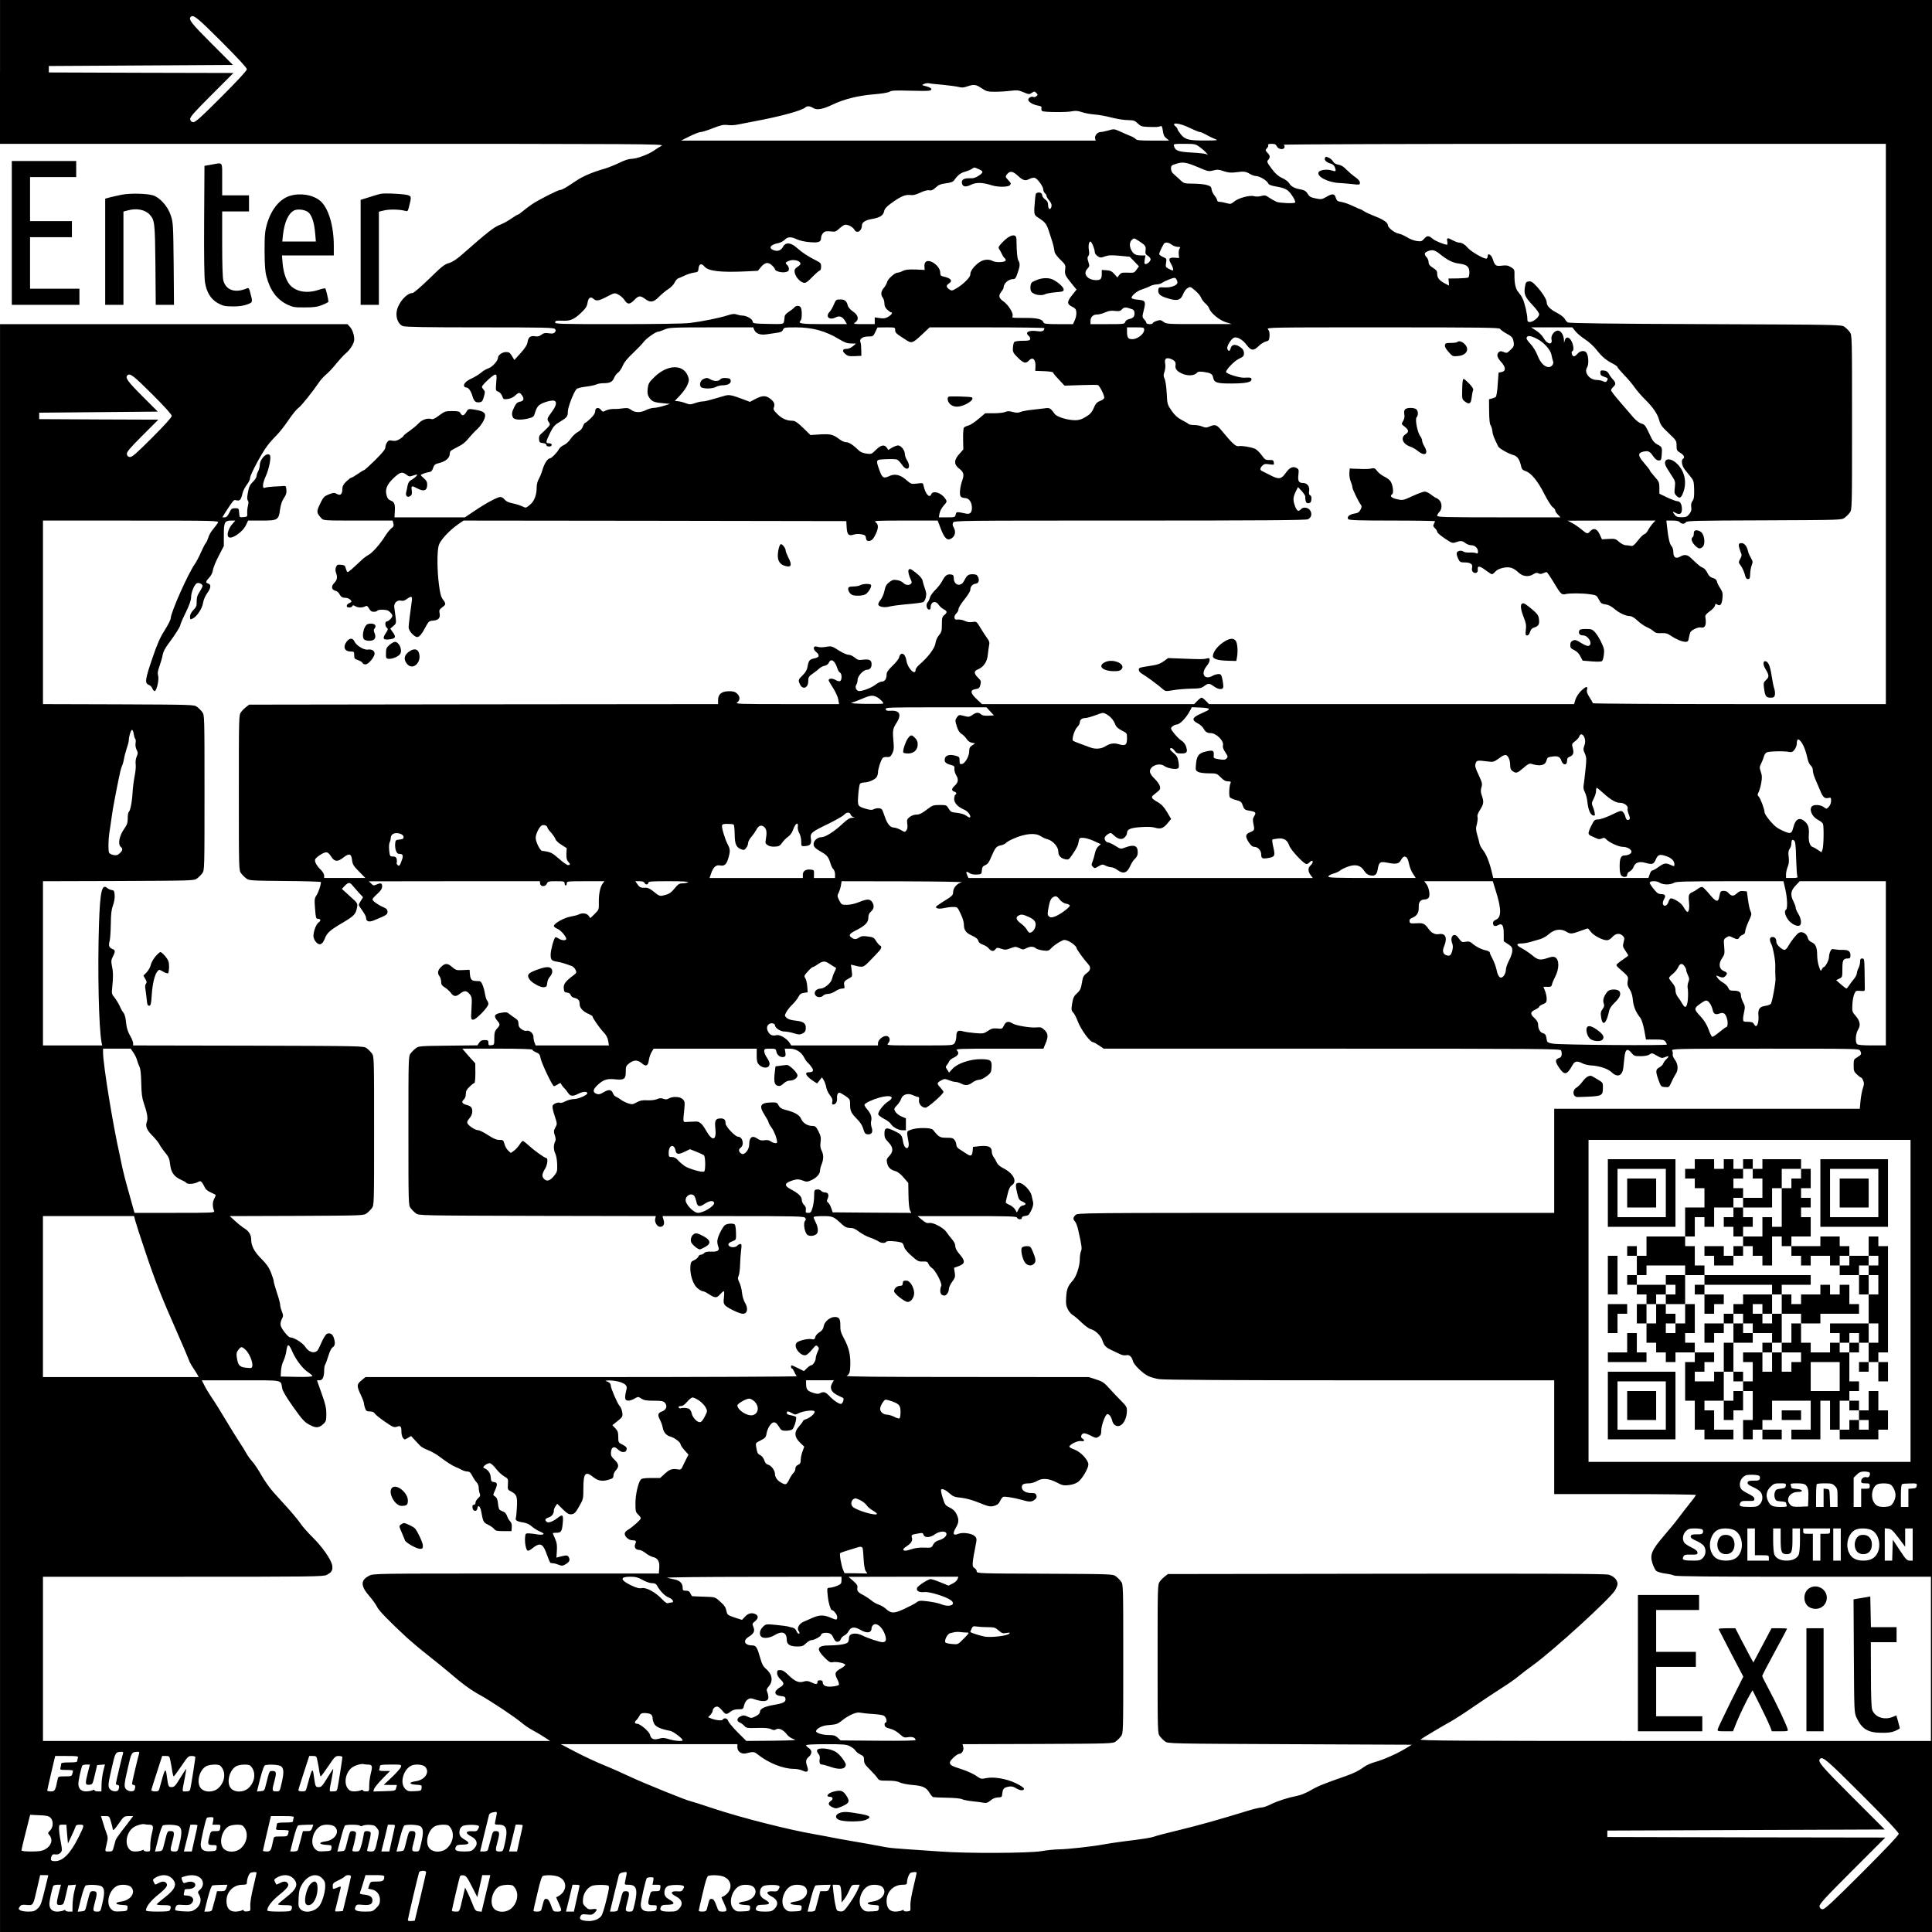 <?xml version="1.0" encoding="UTF-8"?>
<!DOCTYPE svg  PUBLIC '-//W3C//DTD SVG 20010904//EN'  'http://www.w3.org/TR/2001/REC-SVG-20010904/DTD/svg10.dtd'>
<svg width="1800pt" height="1800pt" version="1.0" viewBox="0 0 1800 1800" xmlns="http://www.w3.org/2000/svg">
<g transform="translate(0 1800) scale(.1 -.1)">
<path d="m0 17330v-670h3098c2954 0 3096-1 3066-18-18-9-50-30-73-46-52-36-161-76-209-76-23 0-67-14-112-37-41-20-102-44-135-54-115-33-200-69-265-112-94-64-135-87-152-87-20 0-201-92-263-134-27-19-66-48-86-65s-40-31-45-31c-4 0-33-17-64-39-30-21-76-46-101-55-56-21-114-66-357-280-51-44-88-68-120-77-40-11-69-34-183-146-76-74-145-133-155-133-56 0-135-92-148-171-10-61 16-122 58-137 24-9 218-12 718-12 597 0 687-2 698-15 10-12 10-18-1-31-10-12-23-14-56-9-35 5-48 2-69-14-18-14-34-18-59-14-43 7-62-7-70-55-4-26-24-57-65-102l-58-64-22 37c-19 31-27 37-56 37-34 0-74-28-74-52 0-28-53-88-89-99-20-7-52-25-70-42-19-16-59-40-87-53-52-23-81-55-69-74 3-6 12-10 19-10 20 0 43-31 57-78 15-51 29-64 66-60 23 3 29 10 41 51 12 43 12 51-2 66-9 10-16 22-16 27 0 17 105 114 123 114 15 0 16-8 10-75-6-73-5-75 19-84 15-6 30-23 37-42 10-30 13-31 52-26 25 3 52 16 68 31 34 33 44 33 66 0 21-33 14-50-23-57-23-5-35-16-51-50-24-48-26-69-11-98 13-22 77-25 149-6 41 11 45 15 58 59 8 30 23 54 41 67 33 23 115 46 137 37 26-10 17-49-25-105-44-59-47-67-25-97 13-19 11-24-20-55-19-19-43-42-55-52-15-13-20-27-18-50 3-28 7-32 36-35 20-2 32-9 32-18 0-8 10-14 25-14 16 0 25 6 25 15s-9 15-25 15c-33 0-32 11 9 95 27 55 43 75 76 95 83 50 90 58 90 103 0 43 56 187 82 213 7 7 47 17 89 22s85 15 97 21c11 6 42 11 67 11 59 0 82 12 99 55 8 18 24 38 35 44 11 7 30 34 42 62 15 35 45 72 99 122 42 40 84 84 94 98 19 30 115 99 138 99 9 0 35 9 59 20 41 18 67 20 435 20h391l11-25c16-34 57-48 112-40 25 4 68 10 95 14 39 5 52 11 60 29 9 21 15 22 122 22 151 0 273-33 399-109 52-32 78-41 113-41l46-1-28-24c-16-14-41-25-57-25-41 0-48-19-16-47 24-21 37-23 90-21l61 3-1 55c0 30-3 62-7 70-14 30 17 54 69 55 48 0 50 1 69 42l20 42 83 1c81 0 82 0 82-25 0-24 6-31 90-85 69-45 66-46 197 78l34 32h534c294 0 535-3 535-7-1-27-20-35-68-28-79 11-117-12-77-45 9-7 14-20 13-29-3-13-17-16-70-16-37 0-72-5-78-11s-12-31-13-55c-2-40 3-48 46-91 52-52 74-58 102-28 36 40 66 12 62-57l-2-38 83-3c45-2 82-7 82-11 0-5 24-35 54-66l54-58 149 5c81 3 154 3 161 1 17-6 64-100 60-120-2-9-19-21-38-28-23-8-39-22-48-41-29-66-39-79-87-108-39-24-61-31-100-31-70 1-166 30-187 57-44 59-47 61-102 53-28-3-82-10-121-14-38-4-83-13-98-19-21-9-38-9-72 0s-50 9-70 0c-14-7-62-12-106-12h-80l-64-54c-35-30-77-57-94-61-16-3-34-12-40-19s-9-54-8-107l2-96-37-42c-51-56-52-98-4-135 44-33 51-56 32-109-22-62-30-136-15-153 6-8 24-14 40-14 37 0 64-39 64-92 0-44-18-61-55-53-90 19-89 19-96-9-6-25-9-26-81-26h-76l6 36c3 19 20 51 36 70 36 40 36 42 16 71-38 54-114 76-129 38-15-41-55 3-71 79-6 28-6 28-61 21-53-6-55-6-100 33-55 49-107 61-158 37-54-26-67-18-93 55-35 100-36 97 60 102 45 2 91 1 103-3 11-4 32-26 48-49 46-70 91-31 47 41-12 19-21 46-21 60 0 35-36 79-63 79-12 0-38-10-57-21l-34-21-14 21c-22 32-54 26-101-20-40-40-44-41-89-35-25 3-56 15-67 26-55 54-95 80-120 80-16 0-42 11-59 24-65 49-85 54-183 49l-92-6-69 67c-53 51-75 66-98 66-53 0-98 19-140 61-37 36-41 45-33 66 11 30-1 54-40 82s-71 26-133-6l-51-27-61 23c-109 41-133 46-174 34-152-45-185-53-207-53-13 0-45-7-70-16-42-14-50-14-88 0-23 9-55 17-71 18l-29 3 52 55c28 30 58 73 67 97 15 38 15 48 3 79-42 111-186 110-306-3-55-53-62-63-68-110-5-40-3-59 10-81 25-41 46-51 126-58l71-7-58-18c-33-10-74-19-92-19s-50-9-72-20c-51-26-103-26-139 1-24 17-37 20-73 15-23-4-64-7-89-6-25 0-59-6-75-15-27-14-30-13-45 6-22 29-54 21-54-12 0-18-14-40-43-68-23-22-46-41-51-41s-14-15-20-32c-7-22-24-40-48-53-21-11-51-40-67-64s-43-49-62-57c-18-8-38-24-45-36-16-32-71-88-85-88-21 0-54-50-70-108-9-31-25-69-35-86-11-18-19-50-19-76 0-74-23-131-64-164-36-30-37-30-69-14-18 9-58 22-89 28-40 8-63 19-77 36-10 13-28 24-39 24-27 0-135-58-243-131l-88-59h-328-328l3 50c5 71-3 94-37 106-21 9-32 21-39 48-16 55 2 101 60 157 64 61 82 67 121 39 27-21 34-22 64-11 19 7 36 11 39 9 6-6-31-38-58-52-15-8-26-25-31-51-4-22-10-52-14-67-6-33 18-48 43-27 12 10 14 23 10 51-7 44-1 46 51 18 63-33 93-22 93 36 0 24-8 39-30 57-16 14-30 28-30 30 0 7 52 26 79 29 18 2 28 13 36 38 10 31 18 37 60 47 58 15 95 47 95 84 0 21 8 31 38 46 20 11 52 28 69 37 18 10 50 38 70 64 21 25 55 62 76 81 41 37 77 98 77 129 0 32-28 46-121 59-33 4-39 2-55-26-21-36-39-39-54-11-9 17-21 20-78 20-63 0-70-3-120-40-38-29-59-39-74-34-37 11-86-6-120-42-18-20-57-51-85-71-29-19-53-39-53-43 0-5-16-18-35-30-27-17-44-20-70-16-28 6-36 3-49-16-9-12-16-33-16-47 0-17-27-50-95-118-52-51-98-93-103-93s-31-16-58-35-54-35-60-35-27-16-47-35c-26-25-37-45-37-65 0-58-19-73-59-48-15 9-29 7-67-8-45-18-52-26-82-88-35-73-34-84 11-133 20-23 21-23 343-23h322l7-27c5-22 2-31-19-45-13-11-39-42-57-71-44-72-121-160-156-177-15-8-44-29-63-47-89-84-123-113-131-113-5 0-12 15-17 33-7 28-13 32-45 35s-38 0-47-22c-6-17-6-35 0-52 16-41 12-66-16-95-31-32-26-64 11-73 13-3 30-16 36-29 16-29 28-37 60-37 14 0 33-8 43-18 15-18 15-19-9-30-32-15-33-42-1-42 13 0 26 6 29 13 3 10 9 10 26 0 25-16 66-17 92-3 16 9 22 6 37-19 12-22 24-31 44-31 15 0 30 5 33 10 9 14 88 12 106-2 40-34 43-47 19-73-13-14-29-25-37-25-18 0-17-45 2-60 12-10 11-17-12-51-33-50-23-64 41-55 53 8 58 22 24 68l-22 31 28 24c27 23 28 27 22 81-4 31-9 71-12 89-8 42 24 76 62 67 18-5 34 0 54 15 43 31 53 27 47-16-15-104-29-221-30-246 0-27 31-70 67-89 24-13 49 11 90 89 30 55 33 58 73 61 50 4 68 27 58 72-5 24-1 32 24 51 37 27 38 33 8 73-18 24-27 56-37 136-18 136-19 312-2 370 15 49 99 139 184 198l47 32 1783-2 1783-3 3-57c4-69 18-84 65-69 21 7 48 8 73 3 33-6 40-12 42-35 3-21 9-27 26-27 26 0 45 19 69 73 23 51 21 83-5 101-21 15 3 16 278 16h300l29-76c35-91 61-115 100-90 34 22 42 62 22 99-13 21-14 33-7 48 11 19 42 19 1645 19 1227 0 1640 3 1660 12 33 15 42 51 21 83-19 29-66 34-86 10-21-25-37-17-54 28-21 56-20 82 5 135l22 44 36-38c19-22 34-45 32-53-1-7 0-25 4-38 4-18 11-23 28-21s23 11 25 36c2 21-2 34-12 38s-13 15-9 40c7 42-18 74-57 74-40 0-50 19-43 77 5 46 3 52-17 63-34 18-66 4-100-45-42-60-64-64-142-24-34 18-69 35-77 39-24 10-24 27-1 50 18 18 28 20 66 14 44-6 46-6 42 17-3 21-8 24-41 23-35-1-42 3-73 46-19 26-47 53-62 59-41 17-124 30-152 24-27-5-61 27-163 151-41 49-56 54-108 32-29-12-39-12-68 0-18 8-52 14-75 14s-46 4-52 9c-5 6-34 23-64 38-41 22-65 44-95 87-39 57-40 60-45 164-3 59-12 119-20 134-11 23-11 35 0 67 7 22 10 54 6 72-9 45 7 60 47 47 41-14 55-32 49-63-6-33 18-60 74-81 48-18 104-13 125 12 10 12 24 14 63 9 67-10 82-18 89-54 10-47 37-55 177-54 130 1 180 12 180 38 0 17-7 19-67 16-40-3-158 33-169 51-10 16 77 107 122 127 37 17 44 24 44 49 0 16-8 36-17 44-51 45-96 46-107 3-8-30-22-32-31-4-8 24 37 95 65 104s82-23 115-69c40-54 65-57 110-12 19 20 50 39 68 44 29 7 32 12 35 51 2 30-2 49-14 62-17 19 3 19 1070 19 912 0 1087-2 1092-14 3-7 27-25 53-40 59-31 67-41 74-87 4-30 1-40-29-68-32-31-36-33-64-21-24 10-33 10-45 0-24-20-18-50 20-91 45-50 47-87 6-95l-29-6-8-109c-3-60-12-113-18-117-6-5-23-12-37-15l-26-7 1-113c1-76 5-119 14-129 6-8 14-33 16-54 3-33 15-64 55-144 10-19 94-67 142-80 37-10 59-44 73-112 4-19 16-30 41-38 51-17 114-94 174-214 30-58 64-112 77-121 13-8 24-22 24-31 0-8 11-26 25-39l24-25h-574c-504 0-575 2-575 15 0 8 9 24 20 35 27 27 27 83 0 110-11 11-24 20-29 20-4 0-25 14-46 30-21 17-48 30-61 30s-64-19-114-42c-90-41-91-41-145-29-53 12-70 30-44 47 16 9 6 87-15 119-9 14-36 34-60 45-23 12-53 34-65 51-20 27-27 30-55 24-17-4-51-6-76-5s-63 3-85 3l-40 2-3-42c-2-22 4-58 12-78 9-21 16-46 16-55 0-18 60-141 81-166 7-9 6-21-5-42-12-24-25-32-58-37-47-8-73-32-56-52 8-10 102-13 409-13 220 0 399-3 399-6s-5-14-11-26c-9-16-7-24 10-39 12-11 21-26 21-34s32-36 71-62c66-44 72-46 103-35 45 16 59 15 89-8 14-11 38-20 55-20 34 0 62-27 62-59 0-18-4-21-17-15-10 5-38 7-62 6-25-1-50 3-57 9-19 15-58 7-62-13-2-10 4-33 13-53 16-31 21-35 57-35 58 0 81-15 73-49-4-19-1-32 9-41 22-18 48-5 44 22-5 40 17 38 76-7 26-19 51-35 56-35 6 0 20 11 32 25 13 15 40 28 74 35 59 12 94 1 145-47 37-34 90-40 131-15 25 16 37 18 52 10 13-7 25-7 43 1 13 6 28 11 32 11 5 0 34-42 65-94 66-111 76-121 113-111 38 9 155 9 228-2 57-8 61-10 81-48 17-35 26-41 61-46 27-3 54-17 79-38 45-40 108-70 147-71 19 0 43-14 75-44 26-24 65-51 87-60s49-26 61-37c17-16 33-20 72-18 41 2 58-3 89-24 48-33 105-57 137-57 21 0 26 6 31 38 3 20 10 44 14 52 11 21 72 49 96 44 42-9 56 23 43 100-2 13 11 29 42 51 25 17 46 41 48 53 3 18 6 20 22 9 28-17 42 1 48 62 4 43 0 57-20 89-14 20-28 48-31 62-4 18-16 29-39 35-24 7-38 20-51 48-9 21-28 42-41 47-22 8-36 19-112 91-34 33-60 36-102 12-39-22-62-6-62 45 0 19-7 44-17 54-17 19-30 72-41 176l-7 62h56c38 0 61-5 69-15 16-19 47-19 57 0 7 13 105 15 730 17 711 3 722 3 749 24 15 11 37 33 48 48 21 27 21 35 21 841s0 814-21 841c-11 15-33 37-48 48-27 21-34 21-1294 26-882 3-1273 8-1285 16-10 6-24 22-30 35-7 13-39 38-71 54-65 34-96 66-96 99 0 27-43 94-99 154-32 34-46 43-68 40-24-3-29-9-35-48-12-69-1-96 68-170 36-37 64-76 64-88 0-26-54-72-86-72-20 0-24 5-24 28 0 44-26 155-45 192-9 19-28 46-40 60-24 26-37 83-35 162 1 44-2 50-32 68-27 17-43 20-84 15-58-7-66-1-86 60-14 44-48 62-48 26 0-12-6-21-14-21-26 0-138 65-166 96-31 36-60 54-87 54-10 0-35 9-56 20-51 28-61 26-53-10 3-16 2-30-2-30-27 1-109 34-134 55-37 32-53 32-81-1-21-23-27-25-70-19-26 4-66 20-89 35-24 15-59 30-78 34-38 6-100 56-100 79s-42 52-120 82c-41 16-87 37-102 47-14 10-29 18-33 18-3 0-34 14-69 30-34 17-83 34-107 38-38 6-45 11-54 40-11 39-31 41-89 7-40-23-48-24-92-15-57 12-64 16-86 52-13 19-29 28-60 33-57 10-91 28-107 58-7 13-36 35-64 48-39 18-64 40-100 88-43 58-46 66-32 81 21 23 19 40-7 67-20 22-21 24-4 42 10 11 15 25 11 30-4 7 8 11 32 11 30 0 40-5 48-22 13-29 62-37 72-13 3 10 0 21-8 26s1166 9 2799 9h2812v-2610-2610h-1365c-751 0-1365 4-1365 8 0 5-14 29-30 54-23 35-29 53-24 72 9 37-10 33-56-11-22-22-44-56-52-80l-13-43h-1701-1700l-29 30c-16 17-34 30-40 30s-24-13-40-30l-29-30h-988-989l-50 47c-60 56-63 85-9 93 30 4 36 10 44 40 8 32 6 39-23 67-40 41-39 61 3 78 51 22 83 70 89 135 3 30 9 70 12 88 6 25 2 39-17 65-13 17-41 60-62 95-38 63-38 63-76 57-26-4-48-1-69 9-17 9-45 15-63 14-27-3-34 1-36 18-2 11 6 28 18 39 11 10 20 28 20 40s25 53 55 90c30 36 55 77 55 89 0 31 20 54 50 58 29 3 38 35 20 67-8 16-21 21-49 21-41 0-53-10-80-63-29-57-93-41-95 24-1 30-5 34-29 37-34 4-52-10-79-61-11-22-39-58-63-82-24-23-47-55-51-71s-13-37-22-46c-9-11-12-26-8-43 7-29 36-34 36-6 0 55 46 71 76 25 9-14 30-32 45-40 35-18 36-30 7-54-20-16-23-28-23-87 0-60-3-73-27-101-16-19-30-50-33-76-7-47-69-129-147-196-21-18-38-40-38-50 0-61-75 14-85 84-11 71-54 90-69 30-4-15-32-50-62-78-40-39-54-59-54-80 0-40-17-66-44-66-13 0-39-13-58-28-42-33-138-68-162-59-23 9-31 36-18 58 7 10 12 31 12 47 0 33 55 92 86 92 28 0 44 19 44 51 0 39-19 49-76 43-44-6-54-3-81 20-17 14-43 26-59 26-15 0-55 18-91 41-55 36-68 40-100 35-53-9-74-9-100-1-37 12-43-23-8-51s28-49-18-58c-44-8-54-21-63-75-5-31-17-53-45-81-43-42-44-47-27-84 25-56 78-37 78 28 0 38 5 45 50 76 19 13 43 32 53 42s32 22 49 25c18 3 34 15 40 29 20 43 55 21 78-49 6-21 18-41 26-44 19-7 19-72 0-79-8-3-28 2-44 12-29 16-62 14-62-4 0-5 19-38 42-73 23-36 44-82 48-106l7-43h-486c-442 0-483 1-463 16 28 20 28 55-1 82-18 17-36 22-74 22-69 0-103-27-103-81v-39l-2184-2-2185-3-27-21c-15-11-37-33-48-48-21-27-21-36-21-751s0-724 21-751c11-15 33-37 48-48 26-20 42-21 362-24 184-1 334-6 334-10-1-30-25-100-42-124-18-27-20-38-13-124 6-82 9-94 25-94 29 0 33-17 8-34-23-17-48-82-48-128 0-15 10-39 23-54 32-37 61-26 83 32 21 54 48 78 171 150 101 60 118 78 129 139 7 39 7 40-67 106l-74 67 20 22c37 40 52 43 77 13 13-15 40-46 61-70l39-42-22-36c-22-35-22-36-3-62 41-58 53-79 53-94 0-34 27-43 73-24 118 48 127 54 127 80 0 21-8 30-43 45-50 22-97 57-97 71 0 6 20 29 45 51 33 30 45 49 45 70 0 31-13 35-55 16-22-10-29-9-47 10l-22 21 796 1h797l3-22c4-32 49-32 63 0 9 20 16 22 87 22s78-2 78-20c0-11 5-20 10-20 6 0 10 9 10 20 0 19 7 20 175 20h176l-20-27c-22-33-35-105-32-183 1-53-1-57-39-95l-40-39-16 22c-17 24-61 30-95 11-11-5-45-14-75-19-58-10-154-63-154-87 0-7 15-19 34-27 34-14 90-82 80-98-8-13-43-9-70 8-13 9-27 14-31 11-15-16-42-116-43-159 0-52 6-59 65-69 36-6 65-15 133-40 12-5 28-21 34-35 11-24 10-28-16-48-79-59-97-84-94-123 3-33 6-38 32-41 18-2 30-11 33-23 3-11 17-22 32-25 39-10 51-23 51-59 0-37 33-71 89-94 17-8 31-17 31-20 0-15 64-107 101-146 27-28 40-53 45-82l7-43h-342-341l-10 26c-6 14-10 38-10 54 0 33-39 66-66 56-9-3-29 3-45 15-22 15-29 29-29 52 0 24-7 36-28 49-15 10-39 27-54 39-24 20-33 21-80 13-63-11-72-30-34-75 27-32 27-39-8-77-17-19-21-37-21-85 0-60-1-62-27-65-24-3-28 0-28 22 0 23-4 26-35 26-26 0-39-6-51-25l-16-24-273-3c-258-3-275-4-301-24-15-11-37-33-48-48-21-27-21-36-21-721s0-694 21-721c11-15 33-37 48-48 27-21 34-21 1132-24l1104-2-6-25c-8-31 19-75 45-75 32 0 46 26 33 65l-10 35h658c572 0 659-2 670-15 10-12 10-18 0-30-19-22-3-112 23-130 21-15 61-11 84 8 19 14 16 63-7 107-11 22-20 44-20 50s33 10 86 10c93 0 101-4 180-78 27-24 44-32 73-32 28 0 50-9 85-36 25-19 71-44 101-54s65-26 77-34c26-19 64-21 74-5 8 13 132 3 150-12 7-5 14-22 18-37 3-16 30-49 68-82 56-50 66-55 105-53 38 1 45-2 53-22 5-13 20-31 34-40 33-22 97-147 85-166-5-8-9-28-9-45 0-29 14-44 40-44 18 0 40 33 40 59 0 15 14 46 31 69 27 37 30 47 24 86l-7 44 46 17c59 23 60 47 6 110-27 31-40 56-40 76 0 19-12 42-33 66-18 21-40 50-49 64-25 39-124 92-159 85-22-4-37 2-69 29l-42 35h461c401 0 462-2 467-15 8-19 44-20 44-1 0 9 12 16 32 18 28 3 36 10 56 52 16 33 21 59 17 75-3 14-10 43-14 63-10 46-80 118-115 118-38 0-40-15-14-118 9-35 17-46 46-58 36-15 35-29-3-36-11-1-27-17-36-34l-15-31-16 28c-9 15-33 35-52 43-20 8-36 19-36 23s7 39 17 76c11 50 23 73 40 84 54 36 15 113-85 162-25 13-48 33-55 49-6 15-19 38-29 51s-18 36-18 52c0 44-31 58-110 51l-65-7-3-35c-5-51-16-57-59-28-21 14-50 32-65 42-17 10-28 25-28 39 0 12-7 33-16 45-13 19-24 22-75 22-63 0-72 6-127 74-18 22-155 22-207 0-41-17-39-7-20-119 3-16 1-36-4-44-14-22-39 3-47 48-11 66-15 72-79 103-77 38-95 34-95-24 0-35 6-48 37-80 46-47 48-86 8-128-23-24-27-35-21-61 8-43 31-67 75-79 24-6 51-27 79-60l44-51 2-117c1-69 7-126 15-140l12-22-367 2-366 3-14 40c-7 22-20 45-29 51-13 10-14 16-4 37 15 34 5 57-24 57-14 0-30 7-37 16-8 8-25 14-39 12-24-3-26-6-26-63 0-33-7-81-15-107-12-41-18-48-40-48-23 0-26 3-22 28 2 19-3 33-17 46-12 11-21 31-21 47 0 31-31 61-103 99-67 36-60 59 25 85 36 10 49 10 85-3 38-15 44-14 83 3 48 22 80 58 80 90 0 12 7 39 15 58 19 47 19 90-1 129-11 22-14 43-9 78 5 40 2 56-19 99-23 44-30 51-57 51-46 0-89 27-105 66-16 37-61 63-151 85-32 9-48 19-59 40-13 26-19 29-62 28-110-2-125-29-67-119 19-30 35-59 35-66 0-6 13-30 30-52 24-34 49-99 50-134 0-14-35-9-59 8-15 11-34 15-58 11-27-5-43-1-64 13-50 36-79 17-79-54 0-46-43-100-70-86-28 15-33 41-10 57 37 26 19 103-25 103-26 0-115 95-115 123 0 34-12 47-45 47-49 0-59-19-50-95 12-112-28-122-85-21-38 67-63 89-97 87-16 0-48-2-73-3-51-3-48-15-34 123 5 60 4 69-15 88-25 25-92 28-130 7-18-10-31-11-51-3-21 8-36 7-61-4-20-8-57-12-91-10-44 2-66-2-96-19-36-20-44-21-78-10-22 7-52 22-69 34-16 13-38 25-48 29-9 4-21 17-26 30-14 37-38 40-86 12-35-21-47-24-69-15-35 13-33 39 7 77 55 53 90 65 162 58 89-10 105 1 105 70 0 49 3 56 33 79 43 33 77 33 116 0 40-34 58-26 66 29 4 25 15 59 26 76l19 31h480 480v-63c0-50 4-68 20-85 40-42 100-37 100 9 0 10-11 35-25 55s-25 47-25 60c0 22 4 24 54 24 52 0 54-1 60-30 6-33 43-57 72-46 13 5 15 14 11 41l-6 35h46c58 0 107-30 133-79 10-21 26-43 35-51 9-7 25-26 37-43 23-32 14-47-29-47-44 0-20-41 51-86l29-18 22 28 23 29 16-26c9-14 19-42 23-63 3-22 18-56 34-76 22-28 28-44 23-63-4-18-2-25 9-25 22 0 38 24 35 57-2 31 7 53 23 53 6 0 30-14 55-30 42-30 44-33 44-81 0-60 10-80 67-137 28-28 48-60 56-90 11-38 19-48 39-50 38-5 54 21 39 63-6 18-9 45-5 59 9 37-2 71-37 111-17 19-28 39-24 45 10 17 75 46 141 65 103 28 148 6 77-38-45-29-98-100-90-121 3-8 28-26 54-40 26-13 54-34 61-45 18-31 72-61 110-61h32v55 56l-43 18c-23 10-48 30-56 45-14 25-13 28 16 59 17 17 35 45 40 62 13 39 63 54 110 31 19-9 39-16 47-16s11-10 8-29c-5-35 26-71 61-71 22 0 167 128 167 147 0 6-14 24-30 42-34 35-33 44 12 67 27 14 33 14 69 0 22-9 49-16 62-16 12 0 35-7 51-15 40-21 67-19 106 10 19 14 46 25 61 25 16 0 46 14 71 33 39 30 43 37 46 83 4 66-8 75-100 76-100 1-220-40-264-90l-32-35-17 27c-16 23-16 28-3 44 8 9 18 25 21 34 3 10 23 25 44 35 42 20 52 43 28 67-15 15 16 16 395 16h411l19 46c28 64 26 95-9 128-25 24-36 28-73 24-54-6-194 17-225 37-37 24-62 19-79-18-16-33-18-34-63-29-39 3-54 0-86-22-37-25-44-27-120-21-44 4-94 11-111 16-48 15-64 3-64-45 0-23-7-52-16-64-15-22-16-22-326-22-306 0-311 0-294 19 25 28 17 65-14 69-32 4-80-36-80-66v-22h-404-404l-16 25c-27 41-91 78-122 71-37-10-62 1-79 35-17 32-9 62 20 73 18 7 45-2 45-16 0-24 50-58 86-58 21 0 61-7 89-16 45-14 56-15 81-3 21 10 30 22 31 44 4 50-18 68-93 76-46 5-72 13-86 27-19 18-19 21-3 51 9 18 34 50 57 72 22 21 48 54 57 72 12 25 24 33 51 37l35 5-4 55c-2 30-10 64-18 76-13 21-12 25 23 63 20 23 41 41 46 41 6 0 22 9 38 20 55 39 73 41 119 10 23-16 47-31 54-33 9-3 7-14-7-40-10-19-21-50-25-68-7-36-69-88-104-89-47-1-73-40-45-68 17-17 53-15 68 3 7 8 27 15 44 15s48 11 68 25 49 25 63 25c24 0 26 3 21 28-7 33 0 44 43 66 33 18 33 18 26 73l-7 56 29-7c82-21 85-20 138 33 97 99 115 119 115 135 0 9-4 16-10 16-5 0-21 18-35 39-22 36-29 40-80 46-43 6-61 4-80-9-31-20-45-20-73 0-29 20-18 36 48 69 80 41 110 71 110 114 0 27 7 43 25 59 29 25 32 58 9 90-20 28-46 28-122-3-37-15-81-25-112-25-48 0-50 1-71 41-19 39-20 44-5 73 8 17 18 48 21 69l6 37 577-1c324-1 562-5 542-9-43-10-80-52-80-90 0-31-7-38-102-96-32-20-58-39-58-44 0-15 34-20 75-10 22 5 59 10 83 10 42 0 42 0 72-63 17-35 30-78 30-95 0-57 17-82 74-108 38-17 56-32 60-48 4-17 18-28 43-37 21-7 46-23 56-36 22-27 45-30 62-6 11 15 17 16 53 4 35-12 46-11 86 4 44 17 49 17 82 2 31-15 38-16 64-2 36 19 69 19 89 1 9-8 39-17 67-21 48-6 54-5 80 23 16 16 49 41 74 55 43 24 47 24 80 11 38-16 80-52 80-67 0-11 68-105 108-149 29-32 24-58-18-88-20-14-31-33-35-58-14-85-19-97-51-126-29-26-36-42-45-95-9-58-8-66 10-85 11-11 30-48 42-81 31-80 115-195 144-195 5 0 30-14 54-30l44-30h2127c1931 0 2128-1 2134-16 12-31 6-63-13-69-44-14-45-32-7-90 52-77 75-72 128 24 20 36 43 39 91 14 18-9 52-17 77-19 80-4 159-30 194-63 55-53 101-36 110 42 3 23 8 68 11 100 8 72 27 84 64 39 24-30 31-32 86-32 39 0 69 6 83 16 21 15 26 14 68-11 39-23 50-25 71-16 40 18 49 12 21-14-14-13-29-34-33-45s-20-27-36-35c-35-19-36-37-6-120 21-58 23-60 60-63 36-3 38-2 59 45 11 26 29 60 39 75 27 38 24 94-7 135-14 19-23 41-20 49 3 9 1 24-4 34-10 19 7 20 864 20 856 0 875 0 886-19 16-30 13-37-25-60-33-19-35-23-35-77 0-50 3-59 31-85 17-16 35-29 39-29s13-13 19-28c9-22 9-37-3-70-8-23-18-76-22-117l-7-75h-1423-1424v-485-485h-2220c-2207 0-2220 0-2240-20-24-24-25-38-4-61 9-10 23-46 30-81 33-149 36-171 25-195-6-13-11-48-11-76 0-63-33-162-65-197-45-50-57-78-62-154-4-62-1-81 16-115 12-22 31-45 44-52 12-6 49-37 82-69s73-61 90-64c40-10 92-61 106-105 15-48 33-67 88-91 25-12 60-28 78-37s42-13 56-9c28 7 52-14 62-55 8-33 87-111 140-138 22-11 69-25 105-30 43-7 670-11 1873-11h1807v-530-530h660c363 0 660-4 660-8s-22-36-50-70c-27-33-74-94-104-134-29-40-95-120-145-178-113-132-131-174-106-255 10-30 26-61 35-70 10-9 47-20 83-25 35-4 73-13 85-19 15-8 353-11 1206-11h1186v-765-765h-2387c-2015 0-2384 2-2368 14 40 27 202 124 270 161 39 21 140 86 225 145 85 58 202 136 260 173 58 36 128 85 156 109 29 24 89 70 135 103 193 140 710 611 765 697 13 21 24 48 24 61 0 37-35 73-82 86-32 9-544 11-2075 9l-2032-3-27-21c-15-11-37-33-48-48-21-27-21-36-21-721s0-694 21-721c11-15 33-37 48-48 27-21 36-21 1163-26l1137-5-60-36c-77-47-203-103-282-125-35-9-80-29-101-44-51-38-93-58-170-86-205-71-266-96-330-134-42-24-95-46-129-52-83-16-179-47-244-79-32-16-70-29-85-29s-71-13-123-29c-260-80-454-135-640-180-113-27-219-55-234-61-32-12-102-23-281-45-66-8-156-22-200-30-102-19-332-44-411-45-33 0-107-7-165-17-124-19-684-22-939-3-85 6-222 15-305 21-82 5-170 13-195 18-117 22-226 42-340 61-69 12-143 25-165 30s-94 18-160 30c-242 41-690 155-943 239-117 39-217 71-222 71-20 0-437 169-556 225-65 31-177 81-249 110-71 29-191 85-265 124l-135 71h823 822v-30c0-38 38-65 78-56 73 18 77 18 116-13 97-77 234-131 332-131 25 0 62-7 81-16 45-22 60-9 44 37-17 48-14 67 14 91 32 28 32 61 0 82-14 9-25 21-25 26 0 6 71 10 185 10 166 0 190-2 225-20 22-11 44-29 50-40 6-10 26-27 45-36 30-14 35-21 35-52 0-30 9-44 53-87 28-28 60-63 70-78 17-26 22-27 98-27 54 0 90-5 111-16 17-9 71-20 119-24 98-8 129-23 160-75 11-18 25-35 32-38 7-2 66-5 131-6 69-1 128-7 140-14 12-6 55-15 96-19s89-10 106-14c24-4 37 0 63 22 21 18 45 27 69 28 35 1 37 3 40 36 5 45 15 56 58 64 26 5 43 2 68-13 39-25 76-27 76-6 0 9-31 30-75 51-89 43-210 63-281 47-40-9-46-8-87 21-24 17-84 45-133 61-101 32-114 40-114 65 0 19 66 80 87 80 24 0 44 32 38 61l-7 29 701 2c689 3 700 3 727 24 15 11 37 33 48 48 21 27 21 36 21 721s0 694-21 721c-11 15-33 37-48 48-27 21-39 21-662 24-620 2-634 3-634 22 0 11-10 24-21 31-25 13-24 36 16 240 6 30 3 41-13 57-26 26-112 38-153 22-48-20-57-1-25 54 31 53 32 79 7 131-13 26-31 44-62 59-41 20-46 26-66 91-13 40-19 73-14 78 11 11 46-7 86-43 24-22 43-29 100-34 45-5 104-21 168-47 89-36 102-38 138-29 30 8 44 19 56 45 9 19 22 36 29 39 15 6 104-8 174-28 70-21 93-20 120 2 17 13 21 24 16 40-6 18-15 22-49 22-51 0-87 23-87 54 0 27 17 36 68 36 20 0 53 10 72 21 49 31 110 26 184-12 53-28 66-31 115-25 35 4 66 15 87 31 38 29 94 125 94 161 0 42-74 120-132 140-27 9-47 21-45 27 7 23 81 57 110 51 30-6 37 9 10 24-18 11-12 39 12 48 8 3 38-6 66-21 48-24 52-25 75-10 19 12 24 24 24 55 0 48 35 146 55 154 17 6 39-24 49-67 4-16 17-33 32-39 49-23 101 46 103 136 1 35-5 46-51 92-29 29-79 81-110 116-50 56-66 67-125 86l-68 22-1140 1c-833 0-1134 3-1117 11 26 13 33 34 34 103 2 91-13 158-54 235-34 63-40 84-39 129 1 63-10 81-52 81-44 0-95-42-103-86-5-27-15-41-39-56-18-10-36-30-39-45-6-22-11-25-38-19-17 3-54-1-84-10-42-12-55-21-60-40-11-44 54-112 95-99 10 3 36 26 56 51 34 41 39 44 53 30s14-19-1-51c-9-20-17-46-17-58 0-26-26-67-43-67-6 0-24-12-39-27l-28-27-55 27c-65 32-65 32-65 12 0-8 4-15 9-15s14-15 22-32c7-18 18-36 23-40 6-4-896-8-2004-8h-2015l-39-32c-44-36-44-51-1-142 14-29 25-60 25-68s5-29 11-47c9-26 16-31 45-31 23 0 38-6 46-20 7-11 49-45 95-76 75-52 84-55 112-46 34 12 41 3 41-52 0-18 6-41 14-52 14-18 15-19 45-1l31 18 30-33c17-18 40-43 52-55 11-13 45-32 75-43s79-39 110-63c68-51 120-84 153-97 14-5 38-16 53-25 16-8 39-15 53-15 18 0 29-10 44-40 12-23 30-50 40-60 11-11 20-33 20-49s4-41 9-54c8-20 5-28-15-46-13-11-24-30-24-41s-7-20-16-20c-11 0-14-8-12-27 4-36 41-40 46-5 5 37 26 20 35-29 18-99 21-103 64-124 24-12 49-30 57-40 12-17 26-20 88-20h73l3 36c2 25-3 42-15 55-10 9-22 31-28 47-5 17-18 34-27 39-10 4-26 12-35 17-13 5-20 24-23 61-4 39-11 57-27 67-21 14-21 14-2 56 26 59 24 75-8 79-25 3-28 7-31 45-3 40-25 70-65 87-19 7 33 47 57 44 11-2 37-25 57-52 20-26 54-58 75-70 38-22 39-23 36-73-3-48-2-53 25-66 57-30 63-45 59-143-2-49-7-96-10-105-9-22 11-35 67-43 32-5 59-17 81-37 18-16 53-38 77-48 35-16 40-21 26-27-10-3-35-3-55 1s-53 8-72 9c-33 1-35-1-38-34-5-52 8-120 24-127 8-3 30 9 49 26 20 17 47 31 60 31 29 0 45-22 75-107 13-35 25-64 29-64 3-1 16-3 28-4s36-8 52-15c25-10 34-9 60 6 37 22 44 39 30 66-11 20-19 21-90 3l-25-7 4 65c3 50 0 75-17 112-12 26-21 49-21 51s15 4 34 4c44 0 52 12 59 92 7 75-1 83-44 49-48-37-89-53-105-40-21 18-17 29 16 41 32 11 50 34 50 65 0 10 7 29 16 41l15 22 51-50c43-42 57-50 82-48 26 3 37 13 71 72 39 69 40 71 40 171 0 140 19 162 90 105 46-37 87-44 145-26 38 11 45 17 45 39 0 14 10 36 23 49 31 34 28 59-13 98-30 29-35 41-33 69 4 51 30 62 64 28s77-34 82 0c3 17-6 27-37 43-40 20-41 22-41 72 0 43-5 57-27 81l-28 29 30 24c67 53 68 54 62 96-3 22-14 50-26 61-20 23-81 164-81 190 0 17-18 33-45 40-11 2-1 5 22 6 62 2 139-18 159-40 16-17 16-25 5-67-6-27-9-56-5-65 8-23 45-21 86 3 33 19 34 19 63 0 24-16 47-20 116-20 73 0 89-3 104-20 25-27 13-65-25-79-41-14-46-33-22-78 12-21 23-55 27-76 7-42 34-72 73-82 35-9 92-52 92-70 0-8 17-33 37-56l37-41-23-46c-13-26-29-58-35-72-8-17-19-24-32-21-59 11-83 4-128-37l-46-42h-84c-61 0-87-4-96-14-25-31-50-141-50-222 0-73 2-83 25-104 14-13 25-29 25-35 0-13-73-79-117-106-20-11-33-27-33-38 0-28 38-61 70-61 35 0 41-7 28-36s4-54 37-54c12 0 39-13 59-29s50-32 65-36c49-10 68-42 63-103l-4-52h-1329c-1311 0-1330 0-1369-20-82-42-82-94-1-188 33-38 66-85 74-103 13-31 107-128 277-286 36-33 126-109 200-167 74-59 158-126 185-150 138-118 207-169 307-224 97-54 320-203 372-248 28-24 77-58 110-75 34-18 83-47 111-66l50-33h-2363-2362v765 765h1305c1195 0 1309 1 1338 17 47 24 58 42 52 87-8 54-90 172-185 266-42 41-92 98-110 125-19 28-70 90-114 139-45 49-108 119-141 156s-82 107-110 156c-27 49-66 107-86 129s-44 56-54 75-39 67-65 105c-26 39-84 133-130 210s-103 169-127 203c-24 35-55 86-68 113l-25 49h364c407 0 369 7 385-75 5-27 40-85 104-175 84-118 103-139 150-164 61-33 88-31 130 8 24 22 27 32 27 93 0 55-8 92-44 191l-43 122h24c28 0 43 32 43 94 0 23 4 46 9 52 4 5 18 41 29 79 13 44 29 75 42 83 22 14 25 43 9 90-11 33-35 47-62 36-9-3-28-31-43-62-14-32-31-67-37-79-23-49-86-39-123 19-23 36-105 88-141 88-18 0-81 79-88 110-4 18 0 41 10 60 15 29 15 35 1 71-9 22-16 50-16 62 0 13-13 63-30 112-16 49-30 97-30 107s-12 47-26 83c-19 48-42 80-90 128-65 65-94 120-94 178 0 43-20 77-59 102-20 12-60 43-88 69l-53 48 624 2c613 3 625 3 652 24 15 11 37 33 48 48 21 27 21 36 21 721s0 694-21 721c-11 15-33 37-48 48-27 21-34 21-1102 24l-1074 2v21c0 12-13 45-30 73-21 37-31 71-36 121-4 45-13 77-24 90-10 11-25 38-34 60-10 22-31 57-47 78-29 35-30 42-24 95 10 96 10 145-2 200-9 46-8 58 8 90 25 48 24 61-5 71-30 12-37 32-25 73 5 18 10 89 11 158 1 96 6 136 20 174 11 30 18 67 16 95-3 41-6 46-28 49-14 2-33 11-42 19-49 43-66-35-76-335-14-432-2-971 24-1104l6-28h-276-276v765 765l704 2c694 3 705 3 732 24 15 11 37 33 48 48 21 27 21 36 21 751s0 724-21 751c-11 15-33 37-48 48-27 21-38 21-732 24l-704 2v855 855h820c796 0 820-1 811-19-6-10-26-37-45-60-20-23-40-58-45-78-6-19-16-43-24-52s-29-50-47-91-43-88-55-105c-60-82-225-452-225-506 0-12-25-62-56-111-44-69-70-129-115-261-67-195-72-233-34-247 14-5 30-21 35-36 6-14 16-24 22-22 19 7 41 108 31 143-7 23-4 44 13 90 12 33 25 79 29 103 5 29 23 64 54 105 59 78 111 160 111 175 0 7 22 59 50 115 34 70 50 116 50 142 0 48 32 123 56 132 17 6 45-6 51-23 2-6-10-30-26-55-23-34-29-55-29-92 1-41-4-53-30-80-20-21-32-43-32-60 0-30 3-32 30-17 37 20 83 91 91 141 5 30 20 66 38 91 36 49 40 83 11 91-27 7-25 21 9 56 17 18 31 44 35 71 3 23 28 83 54 132l47 91v102c0 119 8 135 67 135h40l-30-35c-31-34-50-94-37-114 22-36 135 38 168 110l18 39h123c154 0 162 5 175 104 7 46 18 80 36 106 20 28 26 48 23 76-3 35-6 39-28 36-14-1-54-4-90-5-36-2-73-7-82-11-27-12-23 40 8 108 32 71 53 181 37 197-28 28-93-38-93-97-1-16-7-40-15-54s-14-34-15-46c0-11-15-35-34-53-27-26-37-46-46-97-9-46-9-68-1-77 7-9 7-25 1-48-5-19-8-50-7-69 2-34 0-35-35-38-37-3-37-3-40 40-3 42-4 43-38 43-30 0-36-5-54-42-15-31-27-43-43-43h-22l20 33c71 111 87 132 100 128 44-11 52-4 69 65 5 23 24 58 40 79 17 21 30 49 30 63 0 28 104 224 158 296 20 28 60 73 88 100 28 28 78 92 112 143 34 50 75 101 93 113 27 20 132 151 196 245 12 18 40 48 63 68 23 19 65 64 93 100 29 35 67 77 85 92 45 37 82 98 82 132 0 44-17 94-42 120l-21 23h-1619-1618v-7490-7490h9e3 9e3v9e3 9e3h-9e3 -9e3v-670zm2063 282c151-151 237-244 237-257s-86-106-238-258c-197-197-243-238-263-235-16 2-25 11-27 27-3 20 32 60 199 227l204 204-860 2-860 3v30 30l858 5 857 5-200 200c-189 189-217 225-193 248 24 24 60-5 286-231zm6721-402c60-6 126-15 147-20 29-8 48-7 81 5 62 21 79 19 134-17 44-30 56-33 124-33 41 0 107 4 145 9 62 7 77 6 122-14 48-20 53-21 76-5 23 15 26 15 42-1 16-17 16-18 0-31-10-7-22-10-27-7-15 10-48-7-48-25 0-20 42-46 91-55 30-5 36-10 32-25-3-10 1-22 7-26 18-11 229-13 277-2 32 7 54 5 94-8 28-10 82-19 118-22 36-2 107-15 156-28 50-13 118-24 152-24 55-1 66-4 93-31 26-25 39-30 88-32 85-3 105-2 123 6 13 6 17-2 23-43 5-37 13-55 33-70l26-21h-150c-117 0-153 3-162 14-6 8-26 20-44 27s-60 25-95 41c-62 28-63 28-114 13-28-8-61-15-73-15-29 0-59-34-52-60l5-20h-1931-1932l80 40c44 22 91 40 104 40s64 16 114 36c75 29 98 34 136 29 25-3 66-2 91 4 25 5 97 19 160 31 247 46 445 101 474 130 15 15 43 12 72-6 33-22 87-13 178 30 107 52 241 85 385 97 77 6 134 16 148 24 18 12 53 14 189 10 91-3 175-3 186 1 30 9 16 27-33 40-43 11-43 12-19 22 14 6 34 9 45 6s69-9 129-14zm2306-404c41-20 81-36 89-36 9 0 36-12 61-26 25-15 61-32 80-39 32-13 25-14-90-14-155-1-189 8-229 58-17 21-31 43-31 49 0 5-7 15-15 22-55 45 34 36 135-14zm86-175c21-15 48-38 59-51l20-23-20 8c-11 4-73 11-137 14-122 7-149 17-161 62-5 18 1 19 97 19 97 0 105-2 142-29zm-11-190c90-39 97-40 139-29 38 10 52 9 98-7 43-14 66-16 114-10 73 10 91 8 130-16 17-10 42-19 55-19 33 0 102-41 113-66 7-16 25-23 83-33 51-9 82-20 103-38 32-26 76-101 66-110-10-11-141-5-171 6-16 7-47 24-68 38-34 24-43 26-76 17-21-6-49-7-67-2-40 12-147-17-186-50-28-24-33-25-74-14-24 7-53 12-64 12s-20 6-20 14-11 27-24 43-26 42-28 58c-2 25-10 31-43 41-22 7-79 13-127 13-87 1-88 1-127 39-22 20-49 45-61 55s-20 29-20 47c0 26 5 31 48 44 62 20 93 15 207-33zm-2051-15c50-21 51-32 6-62-32-21-51-27-89-25-51 1-75-14-69-45 6-35 34-40 83-16 51 25 108 23 193-4 59-19 156-18 172 1 11 13 9 20-13 43-32 33-33 39-10 64 25 28 52 22 99-22 47-43 67-48 108-26 15 8 36 12 47 9 25-7 79-81 79-109 0-12 7-27 15-34s15-18 15-25c0-8 12-27 26-44 19-23 24-38 20-57-9-35-31-24-31 15 0 24-7 38-27 53-16 11-28 28-28 38 0 20-23 32-45 24-17-7-16-4-22-64-12-136-11-142 27-166 67-43 80-59 101-124 11-36 25-78 31-95 5-16 12-41 15-55 2-14 6-36 9-49 3-14 27-46 55-72 47-46 48-50 43-91-6-46-1-55 73-146l33-40-40-50c-51-63-51-85-2-109 30-15 38-24 40-52 2-19-4-52-14-73l-17-38h-134c-111 0-135 3-140 15-11 31-56 43-163 43-139 0-133 0-126 18 10 25-41 106-85 136-44 31-49 53-19 91 11 14 20 30 20 36 0 40 45 81 91 81 19 0 25 10 48 81 14 45 14 65-1 92-11 19-16 75-18 199-1 58-64 42-134-33-32-34-37-45-28-58 7-9 18-30 26-47s19-35 25-38c6-4 11-13 11-21 0-18-86-24-118-8-43 23-95 16-138-18-47-37-74-76-74-107 0-26-63-89-128-128-41-24-45-25-68-10-29 20-31 37-4 54 40 25 20 51-52 66-23 5-28 12-28 36 0 60-97 132-135 100-9-7-14-26-12-44l2-31-86 4c-65 2-94-1-117-13-17-9-38-16-48-16-26 0-91-57-99-87-3-15-17-40-31-56-27-32-30-63-9-91 8-11 15-35 15-53 0-24 8-41 26-58 15-14 31-25 35-25 20 0 7-22-23-40-26-16-43-19-80-14l-48 7v-32-31h-102c-96 0-101 1-80 16 38 26 29 68-20 101-25 17-45 39-49 56-12 44-28 57-71 57-37 0-40-2-59-47-11-27-29-58-41-70-41-44 0-80 58-50 35 18 64 7 88-34l17-29h-215c-212 0-245 5-217 33 12 12 15 78 5 115-8 27-45 30-65 6-8-9-31-27-51-40-25-16-38-32-38-47 0-12-3-32-6-45-6-22-8-23-148-20-134 3-141 4-144 24-3 23-58 54-97 54-13 0-36 5-51 10-21 8-41 6-88-9-75-24-232-56-347-70-51-7-317-11-673-11-554 0-587 1-584 18 3 14 13 16 61 14 78-4 112 9 178 71 45 43 57 60 63 95 7 48 28 62 55 38 26-24 49-20 126 20 70 37 71 37 105 20 19-9 45-32 58-51 28-44 49-44 92 0 40 42 55 43 100 10 50-37 78-33 130 20 24 24 63 57 86 71 24 15 51 43 59 61 9 19 24 36 33 39s37 15 62 27 63 24 85 27c37 5 40 8 43 38 4 44 28 52 55 19 37-44 150-57 400-45l98 5 30 36c36 44 69 48 104 12 14-13 25-28 25-33 0-18 59-34 95-28 28 6 35 11 35 30 0 13-7 29-15 36-22 18-19 26 14 39 60 25 141-14 95-45-41-29-45-35-39-67 8-38 48-83 81-91 20-5 34 4 83 54 32 33 64 60 70 60s11 16 11 35c0 32-4 37-52 61-73 37-126 72-175 116-56 50-105 53-128 8-18-34-49-45-88-31-51 20-29 52 45 66 20 4 46 18 59 31 27 29 60 30 114 4 24-11 74-23 118-26 85-8 107 1 107 42 0 13 9 33 20 44 15 15 28 18 67 14 43-5 51-3 80 24 18 17 41 33 52 37 25 7 77-18 91-45 22-40 70-14 70 38 0 30 33 52 95 62 72 12 104 32 112 71 4 22 21 42 59 70 89 66 138 88 182 82 29-4 53 2 96 22 37 18 67 25 84 22 21-4 34 2 59 25 26 25 45 33 95 40 47 6 67 13 78 29 34 48 60 68 101 79 24 7 52 18 63 26 25 17 20 17 60 0zm1499-673c57-37 66-49 60-87-4-27-1-35 21-49 14-10 26-24 26-32 0-18-28-45-47-45-12 0-13 8-8 40l7 40h-34c-57 0-78 11-98 50-20 40-17 77 8 98 20 15 15 16 65-15zm-429-43c9-22 16-49 16-60s12-27 26-37c24-15 30-16 68-2 34 12 61 13 137 6l94-9 43-44 43-45-21-30c-23-32-23-32-94-29-41 1-53-2-68-22l-18-23-28 32c-22 25-36 32-72 35l-45 3v-35c0-48-10-60-51-60-81 0-128 58-84 105 22 23 22 27 10 65-10 31-10 42-1 54 9 10 11 29 6 55-7 42 0 81 15 81 4 0 15-18 24-40zm733 10c14-11 39-20 56-20 24 0 27-2 18-14-7-8-11-31-9-52l3-38-41 3c-53 3-61-10-35-55 20-33 27-64 16-64-4 0-20 7-37 16-28 15-30 19-24 55 6 38 5 40-29 55-19 8-35 20-35 27 0 12 24 63 43 95 12 18 45 15 74-8zm2492-82c76-62 126-87 186-94 72-9 95-29 95-83 0-22-5-43-11-47-6-3-50-7-98-8l-86-1 3-33 2-33-32 17c-55 27-78 54-78 91 0 27-6 37-40 58-30 19-40 32-40 52 0 15-9 37-21 49-23 25-19 41 15 54 38 16 64 10 105-22zm-2439-270c0-27-60-49-123-46-47 3-52 1-55-19-6-42 15-61 89-83 88-27 119-18 142 40 8 21 26 46 40 55 26 16 27 16 71-21 25-21 50-50 55-65s23-40 40-55 34-36 37-48c13-41 93-108 152-127l57-18h-303c-293-1-304 0-331 20-26 19-33 20-65 9-20-6-36-16-36-21s-13-9-30-9c-16 0-30 5-30 12 0 6-9 21-20 33-19 20-19 23-3 88 20 81 15 88-57 95-28 2-53 9-56 14-11 17 49 68 96 82 25 8 59 21 75 30 17 9 44 16 60 16 17 0 40 7 52 15 11 8 43 23 69 33 44 17 50 17 62 4 6-9 12-24 12-34zm-422-249c16-6 22-17 22-38 0-32-12-45-54-55-16-4-30-15-33-26-5-19-15-20-164-20h-159v29c0 38 23 61 63 61 18 0 51 9 75 20 31 14 55 18 90 13 39-4 50-2 66 16 19 21 36 21 94 0zm112-193c0-37-62-86-109-86-42 0-51 13-51 78v32h80c78 0 80-1 80-24zm4017-11c15-20 56-54 91-77 36-23 82-66 107-98 48-62 88-96 153-129 23-12 42-26 42-31 0-6 28-38 61-73 34-34 78-87 99-117s66-82 100-115c72-71 114-133 130-195 9-36 26-59 86-115 72-68 74-72 74-117 0-42 3-48 35-67 34-20 45-44 25-56s-10-67 18-101c15-19 40-50 55-69 26-31 29-43 31-117 1-65-2-88-16-106-11-16-15-34-11-57 4-26 0-41-18-64-20-25-31-30-70-30-32-1-51 4-61 17-29 34-29 42 0 25 40-23 62-12 62 32 0 47-16 75-42 75-12 0-54 16-95 35l-73 35v54c0 51-3 59-45 106-25 28-45 54-45 59 0 4-23 34-51 66-60 68-62 95-9 107 48 10 60 4 92-42 20-28 35-40 52-40 22 0 24 5 28 53 5 68 3 74-41 96-26 14-43 33-59 68-53 112-56 117-90 127-21 6-50 29-77 60-24 28-80 93-124 144-45 51-81 99-81 106s9 21 20 31c26 23 25 40-2 69-13 13-30 36-38 52-12 21-24 30-48 32-28 3-32 0-32-22 0-19 7-27 35-36 37-12 40-17 26-39-8-12-14-13-36-3-14 7-41 12-59 12-66 0-120 69-90 116 19 28 14 115-7 140-18 22-57 16-81-11-12-14-27-25-34-25-17 0-30 43-15 48 16 5 13 52-7 92-21 42-53 47-63 10l-7-25-1 28c-2 45-28 87-56 87-33 0-68-46-60-81 13-57-40-49-74 12-13 23-43 53-69 69l-47 30h192 192l28-35zm-359-71c65-32 130-104 137-153 4-20 10-46 15-58 9-23-14-53-41-53-39 0-77 39-103 106-17 42-43 85-68 111-26 27-39 47-35 57 9 23 35 20 95-10zm-12901-516c117-117 183-190 183-203s-67-87-183-203c-151-151-188-183-208-180-16 2-25 11-27 27-3 19 24 52 144 172l149 149-555 2-555 3v30 30l553 5 552 5-145 145c-136 136-161 171-138 193 23 24 58-4 230-175zm13981-1205c-14-16-33-43-43-62-9-18-25-36-35-38-11-3-38-30-61-60-34-43-47-53-63-49-12 3-33 6-48 6-16 0-42 13-63 31-32 29-39 31-97 28l-63-4-22 48c-26 53-56 62-88 27-24-27-29-26-83 19-26 21-65 48-87 59l-40 21 409 1h410l-26-27zm-7230-1617c31-16 68-54 60-61-3-3-77-4-164-3-104 2-149 6-129 11 17 5 55 19 85 32 85 37 110 41 148 21zm1057-133 35-38-51-3c-36-2-56 2-68 12-24 22-46 20-81-5-20-15-36-20-54-15-14 3-37 9-50 12-19 5-28 0-42-21-16-25-16-29 0-82 12-38 26-60 44-70 15-9 36-30 47-47 13-19 31-33 50-36l30-6-27-18c-22-14-28-26-28-55 0-47-39-115-68-119-19-3-22 1-22 32 0 33-3 36-41 46-54 15-93 2-97-32-4-29 11-43 58-55 30-8 35-13 32-36-2-15 6-42 17-61 24-38 19-67-18-100-26-24-27-43-1-51 22-7 26-20 10-30-5-3-10-21-10-40 0-37 36-75 96-100 32-13 64-58 51-71-3-3-18 4-34 16-18 13-51 23-87 27-53 5-60 9-78 40-19 32-22 33-83 33-57 0-68-4-108-34-60-46-81-56-115-56-16 0-42-10-57-22-24-19-27-26-22-63 4-29 2-48-8-61-14-19-15-18-54 4-22 12-51 22-64 22-32 0-61 34-83 100-10 30-22 61-27 68-11 15-51 16-78 2-14-8-33-7-70 4-80 24-80 25-73 130 4 50 11 97 17 104 5 6 23 12 39 12 35 0 88 21 111 44 9 10 17 32 17 49 0 32 25 111 43 134 5 7 23 12 41 10 26-2 34 3 49 33 14 28 17 48 12 100-10 111-8 129 24 179 54 83 36 124-51 119-34-2-43 1-46 15-3 16 24 17 468 17h471l34-37zm2038 22c-1-5-7-13-15-16-7-4-39-18-70-33-72-32-77-56-18-86 22-11 46-33 54-49 15-29 34-41 63-41 55 0 128-72 117-116-4-14 4-37 22-63 25-39 26-43 11-58-13-13-25-14-69-7-52 9-53 9-50 42 4 41-9 46-79 29-63-16-80-40-87-124-4-46-2-52 19-64 14-8 56-14 99-14 74 0 77-1 113-37 27-28 46-38 68-38 26 0 30-3 23-17-12-27-16-116-6-131 5-7 31-19 58-26 40-10 51-17 59-42 16-46 22-51 70-58 54-9 61-18 40-50-14-21-15-34-7-73 12-56 11-59-34-78-42-17-44-40-8-95 19-28 34-40 50-40 33 0 64-34 64-69 0-38 11-44 59-36 68 11 73 19 55 98-9 38-13 71-10 74s25 8 50 10c57 7 90-13 107-64 13-41 136-173 161-173 9 0 21 7 28 15s16 15 21 15c16 0 9-25-11-43-26-22-25-57 1-91l20-26h-1604-1604l-12 26c-15 34-9 40 22 19 16-10 41-15 69-13 42 3 43 4 46 40 2 29 9 38 32 48 22 9 35 27 56 78 35 84 47 98 89 106 18 4 38 13 45 20 15 19 94 56 155 72 73 20 135 18 170-6 17-11 46-25 67-30 49-14 98-70 98-114 0-38 23-63 67-72 27-5 33-2 61 40 45 66 55 87 62 126 5 33 8 35 43 34 21-1 66-14 100-30l63-29-23-20c-13-11-27-39-32-65-5-25-15-60-22-77-12-29-11-35 3-49 15-16 19-15 53 5 33 19 38 20 65 6 16-8 40-15 53-15s38-11 57-25c57-42 92-30 124 45 8 19 26 46 40 59 19 18 26 35 26 61 0 62-35 75-117 44-42-16-42-16-91 15-27 17-56 31-64 31-21 0-40 25-36 45 2 9 15 24 30 33 26 16 28 15 55-10 40-38 76-45 102-19 12 12 21 29 21 39 0 36 31 49 128 56 60 4 106 3 131-5 53-16 80-7 119 41l33 40-38 64c-29 49-50 71-87 93-54 30-64 45-44 62 7 6 26 21 42 34 25 20 28 28 22 53-4 16-25 45-46 66-22 20-42 48-45 61-14 55 82 98 133 60 32-23 117-36 131-19 6 7 6 30 0 61-7 39-16 56-44 78-37 30-44 47-21 47 7 0 21-11 30-25 14-21 24-25 62-25 53 0 61 13 44 66-8 22-24 43-44 55-28 16-96 96-96 112 0 14 34 37 54 37 26 0 84 58 117 118l23 43 81-3c46-2 79-7 78-13zm-955-49c35-19 66-53 82-94 9-24 27-40 61-58 49-24 49-25 49-74 0-61-15-72-76-54-46 14-82 8-125-19-40-25-93-29-141-11-23 9-68 25-98 36s-59 23-63 27c-14 13 15 105 40 128 12 12 23 30 23 41 0 25 19 42 50 42 14 0 54 11 90 24 80 29 75 29 108 12zm-9062-186c4-22 10-43 15-45 4-3 5-20 2-39-3-20 1-44 10-62 13-26 13-33 0-64-9-21-12-49-9-71 3-19-1-67-9-106s-17-109-20-157c-5-92-22-173-36-182-5-3-9-29-9-58 0-41-6-60-29-92-49-68-66-149-36-174 21-18 19-33-9-59-20-19-32-22-59-17-20 4-38 14-41 22-9 23-7 119 3 188 6 34 15 97 21 141s17 112 25 150c7 39 23 122 36 185 12 63 27 126 34 140s16 45 20 69c4 25 16 69 26 100 11 30 19 64 19 75 0 33 20 96 30 96 6 0 13-18 16-40zm13518-38c7-24 6-44-3-69-11-30-11-41 5-74 15-36 16-51 6-147-6-59-14-123-17-143-5-26-2-46 11-70 10-19 21-61 24-95 8-72 28-117 54-122 15-3 18 1 13 25-2 15-10 42-18 59-11 28-10 36 9 73 12 23 22 55 22 71 0 17 3 30 7 30 3 0 30-21 58-47 71-65 120-93 161-93 38 0 77-31 68-54-3-7 2-30 10-51 17-39 14-55-10-55-8 0-17 13-20 29-4 17-14 37-24 46-16 15-24 13-106-27-51-24-104-42-124-43-32 0-37-4-62-54-16-30-28-63-28-73 0-11 11-22 28-28 15-6 37-16 49-22 17-8 29-8 47 0 20 9 27 7 41-8 28-30 115-70 155-70 39 0 80-23 80-45 0-18-31-35-64-35-34 0-46-26-46-100s12-100 45-100c18 0 25 5 25 20 0 12 10 25 25 32 13 6 28 24 34 39 14 42 51 56 107 41 69-19 79-16 99 27 22 50 37 55 97 35 49-16 78-44 78-76 0-22 1-22-43-3-40 17-56 13-111-27-21-15-45-28-52-28s-18-16-24-35l-12-35h-723-723l-15 63c-22 90-52 163-81 198-14 17-28 43-31 57-3 15-13 53-22 84-13 48-14 64-3 101 6 25 9 54 6 65-5 13 3 36 24 68 34 54 36 74 16 132-11 31-12 48-4 76 10 32 8 43-26 116-31 66-36 84-28 107 10 30 14 31 117 18 51-6 52-6 127 48 14 9 32 15 40 12 22-9 38-49 38-95 0-29 6-43 22-54 33-24 45-20 101 29 38 34 57 44 72 39 81-26 131-16 143 29 7 29 13 33 53 38 54 8 74-1 87-41 15-42 52-42 52 0 0 23 6 33 25 40 33 13 41 34 28 81-10 37-9 40 23 64 18 14 36 34 39 46 10 30 38 19 49-19zm2031-56c14-24 32-75 40-112 9-45 21-75 35-86 12-10 20-28 20-47 0-17 11-54 24-83s32-73 42-98c26-66 42-82 76-75 26 6 28 5 28-26 0-20-9-42-21-55-22-23-22-23-47-4-28 22-91 27-110 8-30-30 1-99 57-127 21-11 41-27 45-36 10-27 7-211-4-240l-10-26-29 20c-15 11-40 25-54 30-25 10-38 51-35 106 5 67-3 98-31 126-51 50-92 33-112-46-16-65-25-68-99-35-50 22-77 43-117 90-29 34-53 70-53 81 0 29-38 131-55 148-12 12-12 18-1 40 8 14 19 53 25 87 9 50 8 69-4 103-13 39-13 46 4 79 10 20 21 49 25 64 3 15 15 32 26 38 21 11 169 14 211 4 21-4 31 0 48 21 11 15 21 40 21 55 0 55 21 53 55-4zm-8870-655c3-11 16-22 28-24 15-3 11-5-11-6-26-1-47-14-90-54-77-73-162-127-199-127-36 0-73-32-73-64 0-26 16-42 80-78 47-27 60-45 80-110 6-20 18-42 26-48 7-7 14-28 14-46v-34h-99-98l1 38c1 35-1 37-31 40-47 5-73-13-73-48v-30h-434-435l15 44c20 57 45 80 81 73 42-8 61 8 78 65 20 68 19 86-6 133-25 48-57 154-52 175 3 11 17 15 53 14 27 0 53-3 56-7 4-4 8-44 9-89 1-93 13-121 59-140 26-10 31-9 47 11 11 13 19 34 19 47s14 39 32 59c17 20 38 51 47 68 19 38 50 45 75 18 19-21 22-49 11-113-6-31-4-38 18-53 16-10 41-15 68-13 36 2 47 9 66 36 12 18 36 43 54 55 19 13 38 38 46 61 15 44 32 68 43 61 4-2 5-15 3-28-3-14 3-40 13-58 11-19 19-54 19-79 0-44 0-45 33-43 50 2 65 19 57 69-8 53 3 62 169 142 66 33 130 69 140 81 24 26 53 27 61 2zm-2825-121c0-6 15-27 34-47 18-21 37-48 41-61s29-37 56-53l49-31-3-53c-1-39 3-58 16-72 22-25 22-33-1-33-10 0-48 27-85 60-64 56-78 63-157 73-19 3-59 83-59 120-1 34 32 102 56 116 19 10 53-2 53-19zm-1366-60c16-6 26-17 26-29 0-16-8-20-37-23-34-3-38-6-41-34-5-51 11-99 34-99 38-1 44-12 29-56-20-57-25-62-41-48-7 6-11 16-8 21s3 20 0 34c-5 18-13 24-35 24-27 0-29 3-35 55-3 32-2 64 4 75 5 10 10 28 10 39 0 43 42 61 94 41zm13000-226c3-82 7-157 11-166 6-16 0-18-49-18h-56v34c0 18 7 50 16 71 11 27 13 52 9 90-6 41-3 59 9 77 9 12 16 34 16 49 0 33 10 43 27 26 10-9 15-56 17-163zm-13649 16c31-50 61-52 115-9 53 42 74 36 80-24 5-41 14-55 65-107l59-60h-192-192v23c0 13-14 36-31 53-39 37-62 80-52 99 13 22 76 63 100 64 16 1 30-11 48-39zm10024-14c6-7 15-34 20-60 5-25 20-64 35-86l26-40h-410c-358 0-409 2-404 15 3 8 25 20 48 26 22 6 50 19 61 28 11 10 43 26 72 36 72 26 119 14 152-37 17-27 34-39 58-44 43-8 61 7 69 57 11 69 22 75 97 60 78-15 102-9 122 30 17 31 36 37 54 15zm-7105-231c3-8 12-15 21-15 8 0 15 7 15 15 0 13 28 15 193 15 127 0 187-4 177-10-8-5-31-10-50-10-30 0-42-7-74-46-38-46-55-56-112-68-26-6-38-1-80 34-31 26-58 40-74 39-49-2-59 1-80 31l-21 30h39c26 0 42-5 46-15zm7934-82c52-166 51-242-3-263-15-6-25-17-25-29 0-28 18-36 46-21 39 22 54 0 54-81v-69l40-26c34-22 40-32 40-61 0-18-13-59-30-90-16-31-30-70-30-88s-9-43-19-56c-29-35-53-16-67 52-6 30-23 76-37 103-15 27-27 55-27 62s-17 16-37 20c-40 7-94 35-130 67-17 15-30 18-57 13-36-7-37-6-74 43-35 46-75 5-53-55 9-24 9-44 1-73-11-43-24-52-57-40-30 11-37 41-18 84 32 78 13 122-49 112-36-6-69 10-95 47-38 52-50 58-114 54-57-3-62-1-65 18-2 16 5 25 28 34 43 18 60 48 58 100-2 47 17 70 58 70 12 0 27 7 34 15 17 20 4 97-21 129l-20 26h319 320l30-97zm1526 82c11-8 41-15 66-15s55 7 66 15c16 12 95 14 519 15h501l17-73c19-81 23-182 7-192-18-11-11-49 16-89s82-70 108-60c24 9 19 63-9 109-14 22-25 48-25 58s-9 35-20 57c-32 62-27 101 19 149l39 41h401 401v-765-765h-128c-86 0-132 4-140 12-19 19-14 97 9 134 26 43 19 82-24 131-30 34-32 41-29 101 1 35 9 80 17 99 14 33 17 34 57 31 39-3 43-1 42 20 0 12-1 81-2 152-2 123-3 130-22 130-16 0-20-7-20-32-1-18-7-44-15-58s-14-35-15-47c0-12-13-37-28-55s-36-45-45-60c-10-16-21-28-25-28-4 1-27 18-51 39l-44 39 29 14c28 13 29 15 29 91 0 83 7 97 53 97 18 0 22 6 22 29 0 38-19 52-72 51-23-1-57 2-74 5-26 6-32 3-42-20-7-14-12-38-12-53 0-28-34-92-48-92-5 0-13-10-19-22-9-20-11-18-26 27-10 27-17 75-17 106 0 72-14 104-51 120-20 8-32 22-37 43-10 38-52 62-81 46-22-11-75-79-103-129-9-17-24-31-32-31-22 0-76 49-76 70 0 34-12 50-36 50-28 0-32-26-10-68 16-32 39-162 36-207-1-29-1-51 2-117 1-36-29-204-42-228-4-8-26-18-50-21-57-8-73-30-67-94 4-48-8-95-24-95-5 0-13 9-19 20-8 15-21 20-55 20-42 0-45 2-45 28 0 15 5 47 11 71 8 37 7 49-11 83-11 21-20 49-20 61 0 34-19 47-66 47-36 0-43 4-53 28-6 15-28 36-48 47s-43 31-52 45c-15 23-15 24 4 16 41-17 52-17 69-1 22 23 20 34-8 45-50 19-59 69-21 124 23 34 24 43 19 105-6 66-6 69 19 86 24 16 29 16 58 1 40-20 55-20 63-1 3 8 17 20 31 25 17 7 25 17 25 34 0 13 14 54 31 91 28 60 30 69 19 93-8 15-18 63-24 107l-11 80-34 3c-25 3-40-3-61-23-30-28-50-26-80 9-7 9-25 16-41 16-23 0-30-5-35-27-3-16-8-35-10-45-10-35-33-25-84 37-29 35-60 67-68 70-9 3-27-3-42-15-14-11-36-25-50-31-36-15-41-28-34-95 7-69-5-106-25-83-7 8-21 28-31 46-18 31-84 73-113 73-7 0-17-15-22-32-11-37-41-49-52-22-3 10 1 31 11 47 19 33 10 46-29 47-11 0-25 4-30 8-24 17-75 84-75 97 0 20 68 20 94 0zm-5591-156c14-18 37-34 57-38 19-3 35-11 37-17 5-15-94-88-141-104-33-10-40-10-54 3-14 14-14 24-2 87 9 50 20 76 34 86 30 21 42 18 69-17zm-286-163c54-25 69-49 59-91-7-28-32-55-51-55-8 0-20 12-27 27s-32 41-55 58c-45 32-54 58-25 74 26 15 42 13 99-13zm5234-137c24-34 109-79 149-79 16 0 36 11 52 30 31 35 69 39 97 11 16-16 17-24 8-59-10-37-8-44 16-79 15-22 27-42 27-45s-25-22-55-42-55-41-55-46c0-6 10-20 23-30 90-79 89-78 82-119-5-32-2-47 18-78 17-26 26-58 30-99 5-60 27-114 68-165 13-16 27-60 38-115l16-89h83c71 0 86-3 98-19 8-11 14-24 14-28 0-11-989-3-1060 8-43 7-55 13-58 29-8 53-13 63-37 69-27 7-45 40-45 83 0 18-12 38-35 59-41 37-39 55 11 79 19 9 34 20 34 25 0 6 16 16 35 24 31 13 35 19 35 51 0 20-7 52-15 72-8 19-15 37-15 38s17 2 37 1c32-1 38 2 43 24 3 14 15 43 27 65 41 77 42 164 2 186-15 8-32 6-66-5-72-25-95-21-149 25-27 22-71 51-97 65-53 28-54 44-1 44 19 0 56 6 82 14s66 19 90 26c24 6 60 27 81 46 52 46 111 55 164 24 40-24 49-23 137 9 30 11 58 20 62 21 4 0 17-14 29-31zm873-321c9-12 16-29 16-36 0-8 7-29 16-48 14-28 14-39 4-64-7-18-10-44-5-66 3-20 3-65 0-100-8-73-25-84-53-33-9 17-27 44-39 59-14 17-23 41-23 64 0 25-9 45-30 69-16 19-30 39-30 45s16 24 36 39c19 15 41 43 49 61 16 37 38 41 59 10zm235-344c11-14 23-42 27-61 8-40 26-50 64-36 37 14 57 1 70-48 11-38 6-79-8-79-4 0-32-20-62-45s-60-45-66-45c-7 0-22 30-35 67-18 49-39 83-78 126-62 66-61 73 5 119 49 34 58 34 83 2zm-14686-461c14-21 29-51 33-68 4-16 14-43 22-60 11-22 16-65 18-155 2-96 7-139 23-185 33-96 41-143 29-176-15-44-2-75 52-130 28-28 57-64 66-82s33-52 54-77c31-38 39-56 45-108 8-75 37-115 102-144 23-10 45-23 48-28 9-15 72-12 104 5 26 13 30 13 43-3 8-9 19-30 26-45 8-18 27-34 57-47 25-11 45-22 45-25s-7-20-16-37c-15-30-15-74 1-110 7-17-14-18-367-18h-375l-51 183c-29 100-56 207-62 237s-17 84-25 120c-64 282-154 840-155 953v37h129 128l26-37zm3717 27c0-5 15-16 34-24 29-12 36-21 42-53 8-47 111-263 125-263 5 0 22 8 36 17 22 15 27 15 31 3 3-7 14-23 26-35 12-11 29-33 39-48 21-32 44-34 98-6 41 20 79 22 81 4 2-17-84-55-125-55-21 0-56-9-78-20-22-12-44-18-49-15-15 9-60-6-70-24-6-12-1-41 17-95 25-76 25-78 7-111-16-29-16-38-5-73 10-29 10-44 2-60-15-29-14-78 3-111 8-15 16-60 17-98 2-67 0-73-32-112-38-45-66-52-93-22-20 22-16 46 15 97 19 32 26 94 10 94-15 0-113 70-163 116-26 24-51 44-57 44-5 0-19-16-31-35s-35-44-51-56l-30-21-25 23c-13 12-29 40-34 61-10 35-13 38-48 38-28 0-56 12-106 45-38 25-79 45-91 45-25 0-83 36-98 61-8 13-4 24 16 49 17 20 27 43 27 65 0 36-12 50-52 60-42 11-52 29-28 50 13 11 20 31 20 53 0 27 8 42 36 68 19 19 39 34 44 34s9 41 9 91l-1 92-42 46c-22 25-50 56-60 69l-19 22h326c209 0 327-4 327-10zm12840-2340v-1500h-1500-1500v1500 1500h1500 1500v-1500zm-11506 1400c7-37 28-39 90-8l44 21 59-23c32-13 64-28 71-33 15-12 17-143 2-152-17-11-142 25-181 51-20 14-48 38-63 55-18 20-36 29-56 29-28 0-30 2-30 39 0 73 50 89 64 21zm175-423c6-8 14-31 19-53 10-48 28-53 77-20 42 29 80 34 88 12 11-28-96-96-151-96-32 0-94 57-111 101-18 49 45 95 78 56zm-5209-229c6-24 48-155 95-293 89-267 152-425 300-760 51-115 97-225 103-242 6-18 24-52 40-75 16-24 34-53 41-65l12-23h-726-725v750 750h425 424l11-42zm1466-1226c32-73 98-158 146-188 21-14 38-29 38-34 0-7-53-10-147-8l-148 3 3 55c2 30 12 71 23 91 10 21 21 57 25 81 12 86 22 86 60 0zm-442 26c49-45 86-154 58-172-5-3-30-2-58 2-54 8-67 23-78 98-5 33-2 47 15 68 25 32 31 32 63 4zm5468-317c-24-43-8-80 47-108 24-12 48-24 54-26 16-5-1-57-19-57-21 0-71 35-110 77-33 35-53 40-85 22-15-8-32-6-68 6-51 17-61 31-61 88v27h130 129l-17-29zm-1238-160c23-16 50-44 60-63 18-34 18-34-8-86-19-37-32-52-47-52-26 0-66 43-74 80-3 16-13 34-21 41-15 12-57 16-83 8-7-2-16 2-18 9-3 7 5 12 21 12 17 0 35 13 58 40 18 22 41 40 51 40s37-13 61-29zm517-10c46-47 36-114-20-126-50-11-141 49-141 91 0 16 79 62 108 63 14 1 36-11 53-28zm1279 3c68-24 80-39 80-100 0-29-4-56-10-59-5-3-27 3-49 15-22 11-52 20-67 20-34 0-64 26-64 54 0 27 36 86 52 86 7 0 33-7 58-16zm-720-97c0-19-41-55-78-68-18-6-32-15-32-20s-16-26-35-48c-50-55-45-102 16-159l32-30-16-44c-9-24-17-60-17-79 0-28-5-38-25-47-17-8-25-20-25-36 0-13-7-29-16-37-8-7-27-34-40-61-27-53-32-55-74-33-36 19-60 52-60 83 0 32-34 78-64 86-17 4-28 17-36 42-7 20-22 40-36 46-25 12-29 20-39 78-6 35-5 37 42 60 41 21 49 30 54 61 8 50 41 103 66 107 16 2 29-7 48-37 23-38 29-41 68-41 24 0 50 6 59 13 17 14 43 100 34 115-3 5-24 12-46 16-26 4-40 11-40 21 0 20 15 19 51-2 24-14 32-15 53-3 51 27 156 38 156 17zm9826-565c7-4 8-15 3-29-6-15-14-20-28-16-26 7-51-13-51-38 0-15 8-19 40-19 36 0 40-2 40-25 0-22-4-25-40-25h-40v-85-85h-35-35v136 136l29 29c22 22 39 29 68 29 21 0 43-4 49-8zm-1027-31c7-5 11-17 7-28-5-15-15-19-58-18-42 0-53-3-56-18-3-13 10-24 51-42 30-13 62-34 71-47 24-34 20-85-9-113-20-21-33-25-87-25-92 0-109 7-96 34 9 20 17 23 71 22 56-1 62 1 62 19 0 14-16 28-54 47-30 14-61 34-68 44-22 30-16 78 13 108 23 22 35 26 83 26 31 0 62-4 70-9zm249-93c-2-19-11-24-48-28-38-4-46-9-54-32-6-18-6-38 0-55 8-25 15-28 57-31 26-2 47-7 47-12 0-4 3-15 6-24 5-14-3-16-56-16-72 0-94 10-115 50-26 50-20 97 19 136 31 31 40 34 91 34 53 0 56-1 53-22zm186 6c22-22 27-49 24-129l-3-70-72-3c-62-2-75 0-93 18-49 49-6 120 72 120 57 0 44 24-15 28-26 2-47 7-47 12 0 4-3 15-6 24-5 14 4 16 59 16 46 0 70-5 81-16zm271-9c23-22 25-32 25-110v-85h-35-34l-3 83c-3 81-3 82-30 85l-28 3v-85-86h-35-35v103c0 57 3 107 7 110 3 4 37 7 75 7 60 0 72-3 93-25zm516 15c25-14 49-62 49-100s-24-86-49-100c-11-5-38-10-61-10-52 0-76 13-95 50-28 53-11 134 32 159 23 14 99 14 124 1zm247-12c-2-19-10-24-40-26l-38-3v-85-84h-35-35v104c0 74 4 106 13 109 6 3 40 6 75 6 60 1 63 0 60-21zm-9839-137c21-11 45-31 55-45 9-14 34-36 56-48 22-13 40-27 40-32 0-23-181 28-222 63-32 26-15 79 25 81 4 0 25-9 46-19zm7840-270c7-5 11-17 7-28-5-15-15-19-58-18-42 0-53-3-56-18-3-13 10-24 51-42 30-13 62-34 71-47 24-34 20-85-9-113-20-21-33-25-87-25-92 0-109 7-96 34 9 20 17 23 71 22 56-1 62 1 62 19 0 14-16 28-54 47-30 14-61 34-68 44-22 30-16 78 13 108 23 22 35 26 83 26 31 0 62-4 70-9zm306-11c59-36 82-136 48-207-23-50-66-73-133-73s-110 23-133 73c-35 72-10 172 51 210 39 24 126 22 167-3zm185-105v-125h65c63 0 65-1 65-25v-25h-100-100v150 150h35 35v-125zm240 24c0-119 8-139 55-139s55 20 55 139v101h35 35v-110c0-63-5-120-12-135-16-35-57-55-113-55s-97 20-113 55c-7 15-12 72-12 135v110h35 35v-101zm460 76c0-23-4-25-45-25h-45v-125-125h-35-35v125 125h-45c-41 0-45 2-45 25v25h125 125v-25zm100-125v-150h-35-35v150 150h35 35v-150zm295 130c59-36 82-136 48-207-23-50-66-73-133-73s-110 23-133 73c-35 72-10 172 51 210 39 24 126 22 167-3zm243-68 62-83v86 85h35 35v-150-150h-28c-25 0-37 13-93 98l-64 97-3-97-3-98h-34-35v151 150l33-3c27-3 41-15 95-86zm-8871 43c8-23-24-53-69-65-26-8-43-20-54-41-15-30-17-30-82-28-45 2-86-3-125-16-42-14-60-16-68-8s0 19 30 38c43 29 56 53 46 84-6 21 0 24 67 35 31 6 37 4 43-14 9-29 62-27 105 5 39 29 97 34 107 10zm-781-136c3-6 8-52 10-102 3-58 10-99 19-114l16-23-107 2-106 1-13 31c-18 43-36 149-27 156 4 4 41 17 82 29 41 13 80 24 85 26 20 7 34 5 41-6zm-2049-299c30-17 67-30 87-30 26 0 38-6 47-22 27-50 73-98 110-112 38-15 54-46 25-46-8 0-22-3-31-6-11-5-29 7-58 38-60 63-145 110-187 102-25-5-48 1-101 26-103 50-105 80-7 80 50 0 72-6 115-30zm1853-3c0-30-5-36-37-50-21-9-51-18-68-19-32-3-31 2-22-88 5-49 26-120 35-120 18 0 52-43 52-65 0-30-5-31-65-5-61 26-103 25-167-4-29-13-65-29-80-35-39-15-65-58-50-82 15-23 15-29 2-29-6 0-15 11-20 25-6 15-20 27-37 31-15 3-35 8-43 11-8 2-58 9-110 14-94 9-94 9-122-18-30-28-37-70-16-91 20-20 80-14 123 13 72 44 115 28 115-44 0-41 31-61 97-61 45 0 57 4 83 30 17 17 41 30 53 30 25 0 87 35 87 49 0 15 37 23 69 16 19-4 33-16 41-35 7-16 18-34 25-40 17-14 43-3 50 22 4 10 18 24 32 31 13 6 31 23 39 39 21 41 55 45 108 14 63-37 106-31 106 15 0 9 7 22 16 30 28 23 77-13 104-77 23-57 18-84-18-84-24 0-143 39-184 61-63 32-128 23-128-20 0-14-4-32-9-40-11-18-79-30-171-31-117 0-130-31-49-112 44-44 54-50 81-44 32 6 103-8 113-23 3-5-14-20-36-33-61-34-66-47-39-102 15-28 20-50 14-55-5-5-32-11-60-14-57-6-89 8-89 40 0 13-7 18-25 18s-25-5-24-17c2-22-16-23-60-1-28 13-43 14-69 6-45-14-82 2-142 61-34 34-54 46-76 46-25 0-29-4-29-28 0-18 11-38 30-57 39-37 38-51-4-76-61-36-55-75 12-81 29-2 38-8 40-24 4-31-16-42-107-58s-131-36-131-66c0-13-14-27-40-40-37-19-41-19-74-4-29 14-39 15-65 4-37-15-41-47-8-59 12-5 31-19 42-31 18-20 27-22 120-19 70 2 108-1 128-11 23-11 32-11 48-2 25 16 69-5 101-48 13-18 39-35 62-43 36-10 9-12-200-15l-241-2-82 82c-45 45-84 93-87 105-6 24-38 32-50 12-7-13-63-7-108 10l-29 12 22 22c11 13 21 30 21 38 0 20 20 39 42 39 9 0 30-16 45-35 33-41 41-42 79-12 20 15 42 22 73 22 44 0 45 1 54 38 5 22 19 45 33 53 21 14 28 14 73-1 69-22 115-17 119 13 2 13-2 37-8 53-11 25-9 32 14 60 41 49 30 113-28 161-24 20-37 43-50 90-31 110-42 128-76 128-74 0-93 44-35 80 49 30 60 54 44 92-12 29-11 32 14 52 32 26 35 51 8 66-35 18-69 11-99-21l-29-31-54 17c-78 26-83 29-90 61-8 40-17 55-66 98-41 37-42 37-145 40-57 2-106 4-109 5-3 0-11 12-17 26-9 19-19 25-42 25-27 0-30 3-30 30 0 39-29 67-77 75-21 4-51 11-68 15-16 5 342 9 798 9l827 1v-33zm1081 11c-4-13-25-32-46-42l-38-19-78 32c-44 18-85 31-91 29-33-8-119-65-124-82-9-29 19-44 69-39 46 6 202-43 246-76 55-42-14-69-91-37-19 8-73 20-119 26-77 9-86 9-111-10-14-11-66-38-114-60-97-45-122-44-174 4-14 13-42 29-63 36s-53 25-70 40c-18 15-48 35-67 45-54 27-68 42-62 71 4 21-3 33-39 65l-44 38 512 1h512l-8-22zm281-448c61 0 71-3 102-31 30-26 40-29 73-23 32 5 36 4 25-7-19-20-166-37-227-27-47 9-135 37-135 44 0 2 5 15 12 30 11 23 16 25 48 20 19-3 65-6 102-6zm-192-50c22 0 20-5-30-56-55-56-55-56-108-51-29 2-57 8-63 14-15 15 17 82 44 87 12 3 31 7 42 10 11 2 36 3 55 0 19-2 46-4 60-4zm-876-759c79-6 101-11 112-26 17-22 18-55 3-55-6 0-9-10-7-22 2-17 14-25 51-34 29-7 63-26 88-49 37-33 44-36 80-30 39 7 69-5 69-27 0-5-143-8-349-6l-349 3-27 25c-22 20-37 25-83 25-61 0-125 21-119 38 8 25 58 50 109 54 80 6 91 10 134 44 57 47 134 81 164 73 14-3 70-10 124-13zm-2073-1c11-6 19-21 19-36 0-14 7-38 15-54 15-29 60-49 149-66 29-5 116-71 116-88 0-12-79-6-129 11-43 13-58 14-91 4-49-14-75-3-84 36-6 30-92 103-119 103-23 0-29 16-11 31 8 7 22 25 30 41 12 23 21 28 50 28 19 0 44-5 55-10zm-4915-367c-12-40-66-268-66-280 0-7 7-13 15-13 16 0 19-17 9-44-8-21-52-20-76 1-25 22-23 47 14 205 32 141 34 144 86 147 18 1 22-3 18-16zm150 0c-12-40-66-268-66-280 0-7 7-13 15-13 16 0 19-17 9-44-8-21-52-20-76 1-25 22-23 47 14 205 32 141 34 144 86 147 18 1 22-3 18-16zm-570-39c-3-9-6-22-6-30 0-11-17-14-75-14-53 0-75-4-75-12 0-7-3-23-6-35-6-22-4-23 55-23 33 0 61-3 61-7 0-5-3-18-6-30-6-21-12-23-69-23-62 0-63 0-69-32-20-100-25-108-61-108-19 0-35 3-35 8 0 4 17 78 37 165l37 157h109c95 0 108-2 103-16zm862-31c6-27 13-69 17-95 4-27 10-48 14-48 3 1 35 43 70 95 59 88 66 95 97 95 19 0 34-5 34-11 0-15-40-270-47-296-4-18-12-23-40-23-40 0-39-17-9 138 7 39 12 72 11 72-2 0-27-38-56-85-45-74-55-85-80-85-30 0-31 4-45 103-11 84-17 75-64-100-10-40-13-43-45-43-19 0-35 5-35 11s23 80 51 165l50 154h34c32 0 34-2 43-47zm1370 0c6-27 13-69 17-95 4-27 10-48 14-48 3 1 35 43 70 95 59 88 66 95 97 95 19 0 34-5 34-11 0-15-40-270-47-296-4-18-12-23-40-23-40 0-39-17-9 138 7 39 12 72 11 72-2 0-27-38-56-85-45-74-55-85-80-85-30 0-31 4-45 103-11 84-17 75-64-100-10-40-13-43-45-43-19 0-35 5-35 11s23 80 51 165l50 154h34c32 0 34-2 43-47zm14389-315c223-223 343-350 343-363s-120-140-343-363c-287-286-348-343-368-340-16 2-25 11-27 27-3 20 48 76 305 333l308 308-1295 2-1295 3v30 30l2585 10-305 305c-291 291-323 329-298 353 24 25 64-9 390-335zm-13924 282c45 0 50-12 33-77-9-34-16-86-16-117 0-56 0-56-30-56-16 0-30 5-30 10 0 7-6 7-19 0-11-5-38-10-60-10-31 0-44 6-60 26-42 54-19 158 44 200 29 19 84 34 103 28 8-2 23-4 35-4zm-2604-72c-27-107-26-120 13-116 31 3 31 5 52 93l21 90 37 3 36 3-16-63c-8-35-16-91-16-125l-1-63h-32c-18 0-33 5-33 10 0 7-6 7-19 0-11-5-38-10-60-10-46 0-71 26-71 73 0 25 21 123 35 165 2 6 20 12 39 12h34l-19-72zm1226 66c8-4 22-19 30-35 30-58 11-135-44-182-45-37-120-38-156-2-48 47-23 167 43 208 27 16 96 22 127 11zm280 0c8-4 22-19 30-35 30-58 11-135-44-182-45-37-120-38-156-2-48 47-23 167 43 208 27 16 96 22 127 11zm293-10c27-19 29-61 5-161-17-73-17-73-50-73-39 0-40 8-18 90 23 85 21 100-15 100-32 0-29 6-63-130-13-53-15-55-48-58l-35-3 30 120c21 80 36 122 46 125 40 10 127 5 148-10zm1117-6c-4-13-41-55-83-95l-77-72 62-1h61l-7-27c-7-28-7-28-110-31l-103-3 7 23c4 13 39 56 78 96l71 72h-53c-44 0-52 3-47 16 3 9 6 22 6 30 0 11 20 14 101 14 99 0 100 0 94-22zm225 2c49-49 0-124-89-136-66-9-62-28 8-32 50-3 52-4 49-30s-6-27-65-30c-56-3-66 0-88 22-55 55-15 190 65 219 37 13 100 7 120-13zm666-450c-3-16-9-43-12-60-6-29-6-30 34-30 72 0 86-45 55-177-17-73-17-73-50-73-39 0-40 8-18 90 23 84 20 100-14 100-28 0-30-3-50-82-12-46-24-89-26-95-3-7-20-13-38-13h-34l38 158c21 86 41 167 44 179 4 19 20 27 64 32 10 1 12-7 7-29zm-4157-24c30-27 29-89-2-120-23-23-23-24-5-46 34-42 15-101-44-131-28-15-58-19-128-19-57 0-90 4-90 11 0 9 41 179 71 292l10 39 84-4c64-2 88-7 104-22zm565-40c9-30 16-59 16-65 0-23 17-8 60 54s47 64 88 65h43l-28-37c-15-21-51-67-79-103s-54-74-57-85-11-39-17-62c-10-40-13-43-45-43-40 0-39-4-21 72 13 52 12 62-4 105-10 27-25 72-33 101l-16 52h39c38 0 39-1 54-54zm1702 38c-3-9-6-22-6-30 0-11-17-14-75-14-53 0-75-4-75-12 0-7-3-23-6-35-6-22-4-23 55-23 33 0 61-3 61-7 0-5-3-18-6-30-6-21-12-23-69-23-62 0-63 0-69-32-20-100-25-108-61-108-19 0-35 3-35 8 0 4 17 78 37 165l37 157h109c95 0 108-2 103-16zm-750-29-7-35h39c37 0 38-1 34-30-4-28-7-30-46-30-41 0-42-1-54-45-20-77-18-85 29-85 38 0 40-1 37-27s-6-28-57-31c-65-4-91 15-91 65 0 31 45 227 56 245 3 4 19 8 36 8 29 0 30-1 24-35zm-603-35c45 0 50-12 33-77-9-34-16-86-16-117 0-56 0-56-30-56-16 0-30 5-30 10 0 7-6 7-19 0-11-5-38-10-60-10-31 0-44 6-60 26-42 54-19 158 44 200 29 19 84 34 103 28 8-2 23-4 35-4zm-758-87 8-88 32 67c18 37 35 77 38 88 4 15 13 20 42 20 43 0 43-4-12-115-78-155-146-225-221-225-37 0-45 10-33 43 7 19 15 23 38 20 19-3 34 2 46 15 17 19 17 25 3 102-9 45-16 100-16 121 0 38 1 39 34 39h34l7-87zm1043 71c27-19 29-61 5-161-17-73-17-73-50-73-39 0-40 8-18 90 23 85 21 100-15 100-32 0-29 6-63-130-13-53-15-55-48-58l-35-3 30 120c21 80 36 122 46 125 40 10 127 5 148-10zm172 9c0-5-12-61-27-125l-26-118h-37-37l31 125 30 125h33c18 0 33-3 33-7zm415 1c8-4 22-19 30-35 30-58 11-135-44-182-45-37-120-38-156-2-48 47-23 167 43 208 27 16 96 22 127 11zm654-24c-10-26-16-30-49-30h-38l-21-82c-12-46-24-89-26-95-3-7-19-13-38-13h-33l30 120c21 79 36 121 46 124 8 2 43 4 77 5l62 1-10-30zm211 10c49-49 0-124-89-136-66-9-62-28 8-32 50-3 52-4 49-30s-6-27-65-30c-56-3-66 0-88 22-55 55-15 190 65 219 37 13 100 7 120-13zm235 10c4-7 13-6 26 1 11 5 40 9 66 7 37-2 50-9 66-31 19-25 20-32 9-85-26-126-29-132-67-132-19 0-35 3-35 8 0 4 9 40 19 81 11 40 17 79 14 87s-18 14-33 14c-25 0-28-4-33-42-4-24-13-67-22-95-15-51-17-53-51-53-29 0-34 3-30 18 21 73 36 147 32 158-3 8-17 14-30 14-27 0-26 2-59-130-13-53-15-55-48-58l-36-3 31 118c16 65 35 121 40 125 16 11 134 9 141-2zm325 3c0-5-12-61-27-125l-26-118h-37-37l31 125 30 125h33c18 0 33-3 33-7zm238-9c27-19 29-61 5-161-17-73-17-73-50-73-39 0-40 8-18 90 23 85 21 100-15 100-32 0-29 6-63-130-13-53-15-55-48-58l-35-3 30 120c21 80 36 122 46 125 40 10 127 5 148-10zm257 10c8-4 22-19 30-35 30-58 11-135-44-182-45-37-120-38-156-2-48 47-23 167 43 208 27 16 96 22 127 11zm277-2c14-6 15-10 3-32-11-21-19-24-59-21-59 3-63-20-7-48 58-30 68-75 26-116-20-21-33-25-87-25-77 0-96 10-82 41 9 19 18 22 65 23 66 1 71 17 14 49-41 23-52 48-41 91 3 13 16 28 28 34 25 12 114 14 140 4zm418 1c0-5-12-61-27-125l-26-118h-37-37l31 125 30 125h33c18 0 33-3 33-7zm-900-435c0-7-24-112-53-233l-53-220-32-3c-21-2-32 1-32 10 0 13 96 422 105 446 2 6 18 12 35 12s30-5 30-12zm-1580-7c0-6-14-65-30-133-18-73-30-143-28-173 2-50 2-50-30-53-18-2-32 1-32 8s-6 8-19 0c-11-5-38-10-60-10-53 0-81 34-81 99 0 85 64 151 148 151 33 0 42 4 42 18 0 37 21 91 38 95 31 8 52 7 52-2zm3446-21c-3-16-9-43-12-60-6-29-6-30 34-30 72 0 86-45 55-177-17-73-17-73-50-73-39 0-40 8-18 90 23 84 20 100-14 100-28 0-30-3-50-82-12-46-24-89-26-96-3-6-20-12-38-12h-34l38 158c21 86 41 167 44 179 4 19 20 27 64 32 10 1 12-7 7-29zm2704 21c0-6-14-65-30-133-18-73-30-143-28-173 2-50 2-50-30-53-18-2-32 1-32 8s-6 8-19 0c-11-5-38-10-60-10-53 0-81 34-81 99 0 85 64 151 148 151 33 0 42 4 42 18 0 37 21 91 38 95 31 8 52 7 52-2zm-8090-23c0-2-16-66-35-143-30-121-38-144-65-167-26-24-39-28-88-28-32 0-66 6-75 13-16 11-16 14-3 33 13 18 23 20 65 16 61-5 60-7 97 156l28 122h38c21 0 38-1 38-2zm1151-27c53-53 36-100-65-178-41-32-75-61-76-65 0-5 29-8 65-8 67 0 74-5 59-44-5-13-25-16-115-16-73 0-109 4-109 11 0 33 41 87 106 140 84 68 102 93 83 115-15 18-37 18-73-1-16-9-30-14-31-13-1 2-7 13-13 24-10 19-8 24 11 37 56 36 120 35 158-2zm248 14c49-25 56-82 16-119-25-23-25-24-8-54 25-43 9-99-37-130-30-21-44-23-107-20-39 2-75 7-79 11s-2 17 3 30c10 22 16 23 70 19 46-3 63 0 76 13 36 36 11 75-49 75-22 0-25 3-20 23 3 12 6 25 6 30 0 4 14 7 31 7 41 0 69 16 69 40 0 25-43 37-82 22-26-10-30-8-39 14-12 34-13 32 24 43 48 14 95 13 126-4zm882-14c53-53 36-100-65-178-41-32-75-61-76-65 0-5 29-8 65-8 67 0 74-5 59-44-5-13-25-16-115-16-73 0-109 4-109 11 0 33 41 87 106 140 84 68 102 93 83 115-15 18-37 18-73-1-16-9-30-14-31-13-1 2-7 13-13 24-10 19-8 24 11 37 56 36 120 35 158-2zm270 0c23-24 29-38 29-73 0-55-26-144-52-181-42-59-138-77-179-34-19 20-20 31-17 104 4 69 9 89 34 130 51 83 132 107 185 54zm269 17c-1-7-18-83-38-168l-38-155-38-3c-33-3-37-1-32 15 5 17 42 170 50 204 3 15 0 16-30 3-44-18-44-18-44 14 0 24 7 32 50 52 28 13 56 30 62 37 13 17 58 17 58 1zm310-2c0-38-12-46-70-46-56 0-58-1-69-31-6-18-11-33-11-34 0-2 16-6 35-9 45-9 75-47 75-98 0-32-7-47-34-74-32-32-38-34-101-34-85 0-109 11-94 44 10 22 15 24 70 19 65-6 89 5 89 42 0 31-22 47-76 53-34 3-44 8-40 19 4 8 16 48 29 89l22 74h88c68 0 87-3 87-14zm816-91 51-100 23 103 23 102h38 37l-12-52c-7-29-25-106-41-171l-28-118-29 3c-27 3-33 10-57 73-15 39-37 88-48 109l-20 40-22-95c-32-137-28-129-67-129-19 0-34 4-34 9 0 10 68 299 75 319 3 8 16 12 32 10 24-3 35-16 79-103zm814 87c86-42 70-150-28-188-1-1 9-25 23-55 33-72 32-79-13-79-36 0-38 1-58 58-15 42-26 58-42 60-17 3-23-4-32-40-6-24-13-51-16-60-4-13-16-18-40-18-19 0-34 3-34 8 0 4 16 78 37 164 26 113 41 158 52 161 41 11 119 6 151-11zm1540 0c86-42 70-150-28-188-1-1 9-25 23-55 33-72 32-79-13-79-36 0-38 1-58 58-15 42-26 58-42 60-17 3-23-4-32-40-6-24-13-51-16-60-4-13-16-18-40-18-19 0-34 3-34 8 0 4 16 78 37 164 26 113 41 158 52 161 41 11 119 6 151-11zm-664-37-7-35h39c37 0 38-1 34-30-4-28-7-30-46-30-41 0-42-1-54-45-20-77-18-85 29-85 38 0 40-1 37-27s-6-28-57-31c-65-4-91 15-91 65 0 31 45 227 56 245 3 4 19 8 36 8 29 0 30-1 24-35zm-5537-107c-27-107-26-120 13-116 31 3 31 5 52 93l21 90 37 3 36 3-16-63c-8-35-16-91-16-125l-1-63h-32c-18 0-33 5-33 10 0 7-6 7-19 0-11-5-38-10-60-10-46 0-71 26-71 73 0 25 21 123 35 165 2 6 20 12 39 12h34l-19-72zm399 56c27-19 29-61 5-161-17-73-17-73-50-73-39 0-40 8-18 90 23 85 21 100-15 100-32 0-29 6-63-130-13-53-15-55-48-58l-35-3 30 120c21 80 36 122 46 125 40 10 127 5 148-10zm272-4c49-49 0-124-89-136-66-9-62-28 8-32 50-3 52-4 49-30s-6-27-65-30c-56-3-66 0-88 22-55 55-15 190 65 219 37 13 100 7 120-13zm889-10c-10-26-16-30-49-30h-38l-21-82c-12-46-24-89-26-95-3-7-19-13-38-13h-33l30 120c21 79 36 121 46 124 8 2 43 4 77 5l62 1-10-30zm2666 24c8-4 22-19 30-35 30-58 11-135-44-182-45-37-120-38-156-2-48 47-23 167 43 208 27 16 96 22 127 11zm625-1c0-5-12-61-27-125l-26-118h-37-37l31 125 30 125h33c18 0 33-3 33-7zm268-2c10-6 7-33-18-131-16-68-37-135-46-148-23-34-79-55-137-49-58 5-73 17-58 45 10 18 18 20 60 15 41-5 52-2 70 16 31 31 26 40-18 34-33-5-44-1-66 22-24 23-27 32-23 76 5 52 40 101 83 119 26 11 136 12 153 1zm694 1c14-6 15-10 3-32-11-21-19-24-59-21-59 3-63-20-7-48 58-30 68-75 26-116-20-21-33-25-87-25-77 0-96 10-82 41 9 19 18 22 65 23 66 1 71 17 14 49-41 23-52 48-41 91 3 13 16 28 28 34 25 12 114 14 140 4zm658-12c49-49 0-124-89-136-66-9-62-28 8-32 50-3 52-4 49-30s-6-27-65-30c-56-3-66 0-88 22-55 55-15 190 65 219 37 13 100 7 120-13zm232 12c14-6 15-10 3-32-11-21-19-24-59-21-59 3-63-20-7-48 58-30 68-75 26-116-20-21-33-25-87-25-77 0-96 10-82 41 9 19 18 22 65 23 66 1 71 17 14 49-41 23-52 48-41 91 3 13 16 28 28 34 25 12 114 14 140 4zm248-12c49-49 0-124-89-136-66-9-62-28 8-32 50-3 52-4 49-30s-6-27-65-30c-56-3-66 0-88 22-55 55-15 190 65 219 37 13 100 7 120-13zm229-10c-10-26-16-30-49-30h-38l-21-82c-12-46-24-89-26-95-3-7-19-13-38-13h-33l30 120c21 79 36 121 46 124 8 2 43 4 77 5l62 1-10-30zm105-1c3-17 6-55 6-83l1-51 24 30c14 16 35 54 47 82 22 50 25 53 61 53h37l-15-37c-19-46-68-126-108-176-24-32-35-38-61-35-28 3-32 7-42 56-7 29-15 84-19 122l-7 70h35c31 0 35-3 41-31zm386 11c49-49 0-124-89-136-66-9-62-28 8-32 50-3 52-4 49-30s-6-27-65-30c-56-3-66 0-88 22-55 55-15 190 65 219 37 13 100 7 120-13z"/>
<path d="m9666 15394c-21-8-45-19-52-25-15-12-19-67-6-85 20-31 94-44 132-24 11 6 53 13 95 17 65 5 75 8 75 25 0 21-43 62-94 90-37 21-97 22-150 2z"/>
<path d="m15515 13701c-7-24-1-39 51-119 43-64 44-69 38-123-6-50-4-59 15-78 29-29 43-23 63 30 38 99 12 209-67 277-41 37-90 43-100 13z"/>
<path d="m8461 11124c-23-29-54-121-45-135 3-5 23-9 45-9 53 0 89 34 89 85 0 25-8 44-25 60-31 31-39 31-64-1z"/>
<path d="m14978 8763c-34-39-48-81-37-109 8-23 6-33-10-55-17-23-20-37-14-74 13-95 51-63 77 65 3 14 24 44 46 65 50 48 64 79 50 106-14 26-90 27-112 2z"/>
<path d="m14784 8425c-11-28 6-84 33-105 29-22 92-27 111-8 23 23 12 48-41 88-56 42-93 51-103 25z"/>
<path d="m14980 6885v-315h315 315v315 315h-315-315v-315zm540 0v-225h-225-225v225 225h225 225v-225z"/>
<path d="m15160 6885v-135h135 135v135 135h-135-135v-135z"/>
<path d="m15790 7155v-45h-45-45v-45-45h45 45v-45-45h45 45v-90-90h-90-90v-135-135h-180-180v-90-90h-45-45v45 45h-45-45v-45-45h45 45v-90-90h-45-45v-45-45h45 45v-45-45h45 45v-45-45h-45-45v-90-90h45 45v-90-90h45 45v-45-45h45 45v-45-45h45 45v45 45h90 90v-45-45h-45-45v-180-180h45 45v-135-135h45 45v-45-45h135 135v45 45h-90-90v90 90h-45-45v45 45h90 90v-90-90h45 45v45 45h45 45v90 90h45 45v-135-135h-45-45v-90-90h45 45v45 45h45 45v-45-45h90 90v45 45h-90-90v45 45h45 45v90 90h180 180v-135-135h-90-90v-45-45h135 135v180 180h45 45v-135-135h45 45v-45-45h180 180v45 45h45 45v90 90h-45-45v90 90h-45-45v-90-90h-45-45v45 45h-45-45v45 45h45 45v45 45h-45-45v135 135h45 45v45 45h45 45v-90-90h-45-45v-45-45h45 45v45 45h45 45v-90-90h45 45v90 90h-45-45v45 45h45 45v495 495h-45-45v45 45h-45-45v-90-90h-90-90v45 45h-45-45v45 45h-90-90v-45-45h-135-135v45 45h90 90v90 90h-45-45v45 45h45 45v45 45h-45-45v45 45h45 45v90 90h-45-45v45 45h-180-180v-45-45h-45-45v45 45h-45-45v-45-45h-45-45v45 45h-45-45v-45-45h-45-45v45 45h-90-90v-45zm540-90v-45h45 45v-90-90h-90-90v-45-45h135 135v90 90h45 45v90 90h90 90v-45-45h-45-45v-45-45h-45-45v-180-180h-45-45v45 45h-45-45v-90-90h-90-90v-45-45h45 45v-45-45h45 45v-45-45h45 45v135 135h45 45v-45-45h45 45v-45-45h45 45v-45-45h45 45v45 45h90 90v-45-45h45 45v45 45h45 45v-45-45h-45-45v-45-45h90 90v45 45h45 45v45 45h45 45v-45-45h-45-45v-45-45h45 45v-90-90h-45-45v-135-135h45 45v-90-90h-45-45v90 90h-180-180v-45-45h45 45v-45-45h45 45v45 45h45 45v-45-45h-45-45v-45-45h-45-45v45 45h-45-45v-45-45h-90-90v45 45h-45-45v90 90h-45-45v-90-90h-45-45v-45-45h90 90v-45-45h-45-45v-45-45h-45-45v90 90h-45-45v-90-90h-45-45v90 90h-90-90v-45-45h45 45v-90-90h-45-45v-45-45h-45-45v-45-45h-45-45v135 135h-45-45v-45-45h-90-90v45 45h45 45v45 45h45 45v45 45h-90-90v45 45h-45-45v45 45h45 45v135 135h-45-45v-90-90h-45-45v-45-45h-45-45v45 45h45 45v45 45h-45-45v45 45h-45-45v-90-90h-45-45v90 90h45 45v45 45h45 45v45 45h-135-135v45 45h45 45v45 45h180 180v-45-45h90 90v45 45h-45-45v90 90h-45-45v45 45h45 45v90 90h45 45v-45-45h45 45v90 90h90 90v45 45h45 45v45 45h-45-45v45 45h45 45v45 45h45 45v-45zm810-1890v-135h-135-135v135 135h135 135v-135zm90-270v-45h45 45v-45-45h45 45v-45-45h-45-45v45 45h-45-45v-45-45h-45-45v135 135h45 45v-45z"/>
<path d="m16150 6705v-45h-45-45v-45-45h45 45v-45-45h45 45v45 45h45 45v45 45h-45-45v45 45h-45-45v-45z"/>
<path d="m15880 6345v-45h45 45v-45-45h90 90v45 45h45 45v45 45h-45-45v-45-45h-45-45v45 45h-90-90v-45z"/>
<path d="m15520 6075v-45h45 45v-45-45h-45-45v-45-45h90 90v135 135h-90-90v-45z"/>
<path d="m15880 6075v-45h-45-45v-45-45h45 45v-90-90h45 45v45 45h45 45v45 45h-90-90v45 45h315 315v-45-45h-135-135v-45-45h-45-45v-45-45h-45-45v-45-45h-90-90v-90-90h45 45v45 45h45 45v45 45h45 45v-90-90h-45-45v-135-135h45 45v-45-45h45 45v45 45h-45-45v135 135h90 90v45 45h90 90v-45-45h-45-45v-45-45h45 45v45 45h45 45v135 135h90 90v-45-45h90 90v45 45h180 180v45 45h-45-45v90 90h-45-45v-45-45h-45-45v45 45h-45-45v-45-45h-90-90v-45-45h-45-45v45 45h-45-45v45 45h135 135v45 45h-495-495v-45zm720-225v-90h-45-45v-45-45h-45-45v45 45h-45-45v45 45h45 45v-45-45h45 45v90 90h45 45v-90zm-360-135v-45h45 45v-45-45h-45-45v45 45h-45-45v45 45h45 45v-45z"/>
<path d="m17320 6030v-90h45 45v90 90h-45-45v-90z"/>
<path d="m16960 6885v-315h315 315v315 315h-315-315v-315zm540 0v-225h-225-225v225 225h225 225v-225z"/>
<path d="m17140 6885v-135h135 135v135 135h-135-135v-135z"/>
<path d="m14980 6120v-180h45 45v180 180h-45-45v-180z"/>
<path d="m14980 5715v-135h45 45v90 90h45 45v45 45h-90-90v-135z"/>
<path d="m15160 5490v-90h-90-90v-45-45h180 180v45 45h-45-45v90 90h-45-45v-90z"/>
<path d="m14980 4905v-315h315 315v315 315h-315-315v-315zm540 0v-225h-225-225v225 225h225 225v-225z"/>
<path d="m15160 4905v-135h135 135v135 135h-135-135v-135z"/>
<path d="m16600 4815v-45h90 90v45 45h-90-90v-45z"/>
<path d="m16021 3674c-13-16-21-41-21-64 0-55 31-90 80-90s80 35 80 90-31 90-80 90c-30 0-43-6-59-26z"/>
<path d="m17301 3674c-13-16-21-41-21-64 0-55 31-90 80-90s80 35 80 90-31 90-80 90c-30 0-43-6-59-26z"/>
<path d="m2887 441c-28-34-52-128-43-167 5-17 13-24 30-24 48 0 90 88 84 173-4 55-33 62-71 18z"/>
<path d="m12343 16525c-6-18 20-41 57-50 16-4 30-16 37-35 13-36 9-41-27-29-43 15-111 7-124-14-24-40 87-98 194-102 25-1 78-6 118-10 69-8 72-7 72 13 0 13-15 32-42 51-24 16-61 48-83 70-27 29-51 43-76 47-24 4-41 14-49 29-7 13-23 28-37 34-31 14-32 14-40-4z"/>
<path d="m110 15830v-670h315 315v75 75h-230-230v240 240h195 195v75 75h-195-195v205 205h215 215v75 75h-300-300v-670z"/>
<path d="m1970 16466-65-11-3-510c-2-334 1-533 8-576 16-95 55-158 121-194 48-26 64-29 139-30 60 0 99 6 134 19 53 20 52 18 25 119-8 31-14 37-27 31-110-47-196-19-221 72-7 24-11 156-11 342v302h125 125v75 75h-125-125v150c0 170 11 156-100 136z"/>
<path d="m1135 16186c-38-8-89-19-112-25l-43-12v-494-495h85 85v435 434l38 10c83 24 166 8 208-40 45-51 48-74 52-466l3-373h85 85l-3 383c-4 366-5 385-27 450-27 84-102 168-166 187-60 18-211 21-290 6z"/>
<path d="m3545 16194c-11-2-57-16-102-30l-83-26v-489-489h85 85v434 434l51 12c49 12 147 9 196-5 19-6 23-2 32 32 25 99 25 102-6 114-29 12-223 22-258 13z"/>
<path d="m2700 16175c-95-30-173-126-212-260-20-70-23-102-23-255 1-133 5-190 18-237 35-132 98-215 197-262 49-23 67-26 160-25 85 0 116 4 163 23 31 12 57 26 57 31 0 19-23 115-29 122-3 4-31-2-61-12-98-34-194-22-255 31-43 38-73 118-82 215l-6 74h242 241v89c0 190-51 357-128 421-68 56-185 75-282 45zm175-155c32-30 53-97 61-191l7-79h-157-156l6 58c13 123 53 209 108 233 35 15 105 4 131-21z"/>
<path d="m13576 14813c-4-5-31-8-59-8-46 0-52-3-55-22-2-14 10-36 35-63 36-41 39-42 87-37 80 7 111 63 61 112-24 25-54 32-69 18z"/>
<path d="m6552 14468c-27-13-39-53-22-73 16-19 106-19 140 0 14 8 39 14 57 15 53 0 85 17 81 43-2 18-10 23-44 25-27 2-45-2-54-13-16-19-57-19-90 0-30 17-38 17-68 3z"/>
<path d="m13623 14376c-2-92-2-96 24-116 41-32 57-23 64 35 3 28 9 58 13 67 6 12-4 30-34 62-24 25-48 46-54 46-7 0-12-32-13-94z"/>
<path d="m8836 14303c-15-15-4-53 20-72 36-28 84-26 145 4 47 24 69 48 55 62-8 8-212 14-220 6z"/>
<path d="m13090 14185c-8-9-10-27-6-46 4-21 0-41-11-60-18-30-18-30 15-55 39-31 40-48 7-70-50-32-27-91 46-116 19-6 50-24 69-40 66-54 103-27 60 44-11 18-20 41-20 51 0 11-8 31-19 45-26 37-49 158-33 174 19 19 15 66-7 78-29 15-87 12-101-5z"/>
<path d="m15787 13053c-4-3-7-17-7-29 0-13-4-26-10-29-18-11-10-43 19-74 33-35 52-39 76-14 25 25 15 110-15 135-23 18-51 23-63 11z"/>
<path d="m16200 12920c0-11 7-37 15-58 15-33 14-39-2-69-17-32-17-33 6-64 13-18 29-53 36-78 8-35 16-46 31-46 16 0 19 8 20 50 1 28 8 64 15 81 11 27 10 35-8 65-11 19-24 48-27 64-11 47-34 75-61 75-18 0-25-5-25-20z"/>
<path d="m7251 12870c-15-88 9-132 77-146 45-9 51 15 18 79-14 29-26 59-26 67 0 22-29 60-44 60-9 0-18-22-25-60z"/>
<path d="m8465 12690c-7-11 3-56 21-91 10-20 10-29 1-38-17-17-52-13-71 8-10 11-36 23-57 26-33 6-45 3-74-19-27-21-36-37-45-81-6-31-23-68-37-85s-23-37-20-44c8-21 60-29 104-17 22 6 97 16 169 22 71 6 137 15 146 20s20 25 24 44c6 35 5 44-15 100-6 17-13 42-16 57-3 16-25 42-56 67-54 43-64 47-74 31z"/>
<path d="m8015 12548c-11-7-40-12-65-12-37-1-45-4-48-21-1-11 7-30 18-43 16-17 32-22 73-22 31 0 62 6 75 16 26 18 55 71 47 84-8 14-76 12-100-2z"/>
<path d="m14177 12373c-14-13-6-61 19-124 21-52 25-74 20-116-5-47-4-53 12-53 12 0 21 11 27 33 8 24 18 35 45 43 38 13 46 33 36 89-5 25-22 46-69 84-61 50-77 58-90 44z"/>
<path d="m3404 12165c-22-33-30-101-14-120 7-9 29-15 51-15 49 0 67 27 49 71-10 23-10 32 0 44 20 24 4 45-34 45-27 0-40-6-52-25z"/>
<path d="m14714 12125c-11-26 4-45 35-45 53 0 97-89 48-98-10-2-40 11-68 29-43 27-53 30-75 21-18-9-24-19-24-42 0-25 6-33 37-47 24-12 44-32 57-58l21-40 85-7c50-4 89-3 96 3 6 5 14 32 17 60 5 43 2 60-24 114-16 35-43 78-58 94-26 28-35 31-85 31-41 0-58-4-62-15z"/>
<path d="m3231 12024c-39-50-22-94 36-94 31 0 33-2 33-34 0-31 4-36 36-46 19-7 38-18 41-26s16-14 29-14c26 0 84 69 84 100 0 27-26 43-62 38-38-6-108 37-126 76-15 34-45 33-71 0z"/>
<path d="m11391 12012c-52-37-90-89-91-125 0-26 44-40 136-43l82-2 6 30c11 56 6 133-10 156-22 32-60 27-123-16z"/>
<path d="m3628 11991c-27-24-32-35-32-77-1-45 1-49 24-52 34-4 97 23 110 48 20 38-13 110-51 110-10 0-33-13-51-29z"/>
<path d="m3802 11922c-38-32-42-67-11-106 55-70 145 17 110 107-14 36-55 36-99-1z"/>
<path d="m10842 11839c-29-21-60-33-104-39-128-20-128-20-128-41 0-12 12-27 31-37 33-18 160-112 196-145 21-18 26-19 95-7 40 7 114 13 165 14 78 1 96 4 122 24 38 28 49 28 91-3 38-28 78-33 86-11 3 8 0 40-6 70-10 51-14 56-38 56-15-1-38-7-52-15-80-46-118 19-55 93 14 17 25 40 25 52 0 19-4 21-27 15-32-8-47-8-229-1l-131 5-41-30z"/>
<path d="m10298 11832c-73-33-33-81 70-85 47-1 65 2 79 16 48 48-73 104-149 69z"/>
<path d="m16430 11819c0-12 8-36 19-53 34-56 35-73 6-100-25-23-26-29-20-78 10-75 19-88 60-88 29 0 36 4 41 25 3 13 1 39-5 57-7 18-18 75-26 127-14 92-32 131-62 131-7 0-13-10-13-21z"/>
<path d="m1446 9086c-20-25-39-60-42-78-4-18-20-48-37-66l-31-32 18-31c14-24 15-33 6-44-8-9-10-28-5-52 3-21 9-64 12-95 4-47 8-58 22-58 16 0 19 14 25 103 7 105 28 189 54 219 13 16 17 16 53-5 20-12 41-18 46-14 4 5 8 32 8 61 0 44-5 58-33 94-19 23-40 42-47 42s-29-20-49-44z"/>
<path d="m4109 8991c-32-33-36-57-14-87 8-10 15-33 15-51 0-25 7-36 35-53 19-12 44-35 56-51 24-34 47-37 80-10 44 34 64 34 92 2 24-29 25-34 20-136-6-103-5-105 16-105 27 0 141 117 141 146 0 11-5 25-11 31-7 7-15 34-20 61-4 26-14 65-23 85-14 34-18 37-54 37-47 0-59 12-64 65l-3 40-63-3c-58-3-65-1-98 27-43 39-68 39-105 2z"/>
<path d="m5035 8976c-115-38-133-56-100-103 23-32 102-75 133-71 23 3 27 8 30 38 2 19 11 44 21 55 26 29 32 54 21 76-12 22-46 24-105 5z"/>
<path d="m7270 8071-45-6-7-60c-10-82-2-114 28-121 19-5 32 0 54 21 18 17 39 27 57 27 38 0 73 24 73 49s-77 100-100 97c-8 0-35-4-60-7z"/>
<path d="m14793 7970c-13-5-35-27-50-48-16-22-40-46-55-55-44-26-34-90 13-88 231 7 232 7 233 87 1 47 0 48-54 80-62 37-57 36-87 24z"/>
<path d="m6754 6586c-11-8-33-43-48-76-27-59-29-84-12-130 11-30-10-44-67-41-38 1-57-3-67-14-7-8-21-15-31-15s-20-8-23-18c-4-10-21-25-39-33-28-12-32-19-35-59-5-73 24-165 64-200 19-16 42-30 51-30s33-11 52-24c60-40 78-42 108-7 15 17 31 31 36 31s5-25 2-55c-6-47-4-59 11-77 25-26 134-78 166-78 43 0 51 52 17 106-11 19-23 59-26 91s-14 75-25 96c-15 30-16 41-7 59 6 12 13 58 14 102 1 45 6 107 10 139 6 47 5 57-8 57-8 0-20-7-27-15-16-19-64-20-79-1-13 16-1 29 41 45 26 10 27 13 25 78-1 37-6 71-12 75-17 13-69 9-91-6z"/>
<path d="m6464 6502c-22-14-34-50-25-74s62-68 81-68c6 0 29 10 51 23 56 31 51 63-16 99-52 28-72 33-91 20z"/>
<path d="m9521 6376c-15-18 4-107 30-141 23-29 60-33 84-8 19 19 16 45-14 116-19 43-23 47-54 47-19 0-40-6-46-14z"/>
<path d="m8417 6064c-4-4-7-16-7-26 0-12-7-18-24-18-29 0-56-24-56-50 0-23 98-100 127-100 27 0 53 31 59 71 7 48-32 123-66 127-14 2-29 0-33-4z"/>
<path d="m3652 4138c-41-41 26-168 89-168 48 0 59 9 59 50 0 74-107 159-148 118z"/>
<path d="m3735 3796c-18-13-18-15 7-72 14-33 28-66 31-75 8-23 108-79 141-79 22 0 26 4 26 29 0 27-46 127-73 160-12 15-84 50-103 51-5 0-19-6-29-14z"/>
<path d="m16861 3206c-68-38-66-152 4-184 75-34 155 13 155 93 0 79-88 130-159 91z"/>
<path d="m15260 2505v-635h300 300v70 70h-215-215v230 230h185 185v70 70h-185-185v195 195h200 200v70 70h-285-285v-635z"/>
<path d="m17380 3118c-25-4-60-10-78-13l-33-6 3-527c3-526 3-527 26-577 48-103 106-139 232-139 63-1 96 4 128 18 23 10 42 21 42 24s-7 31-16 63l-16 57-34-14c-79-33-167-2-191 66-8 24-12 129-12 333l-1 297h120 120v70 70h-120-119l-6 286-45-8z"/>
<path d="m16012 2822c2-4 54-105 116-225l114-218-116-232c-63-128-118-242-121-254-6-22-4-23 67-23h74l33 83c36 86 98 214 130 268l19 31 74-148c41-82 81-168 90-191l16-43h77c75 0 76 1 69 23-15 49-106 241-169 358-37 68-67 129-67 134 0 6 52 106 116 223s116 215 116 218c0 2-33 4-72 4h-73l-85-160-84-159-29 52c-15 29-53 100-84 160l-55 107h-80c-44 0-78-3-76-8z"/>
<path d="m16830 2350v-480h80 80v480 480h-80-80v-480z"/>
<path d="m7613 1695c-3-9 2-24 12-35 11-13 16-29 12-47-6-35 1-53 22-53 9 0 42-9 74-20 90-32 147-24 147 21 0 9-18 39-40 67-30 37-53 54-87 66-61 21-132 21-140 1z"/>
<path d="m7760 1306c-47-13-70-46-31-46 30 0 38-22 13-38-31-21-27-40 12-59 32-15 37-15 90 7 70 30 77 49 39 104-32 46-52 51-123 32z"/>
<path d="m7835 1113c-57-14-62-57-7-72 55-16 197-14 237 3 61 26 45 41-65 59-100 17-128 19-165 10z"/>
</g>
</svg>
